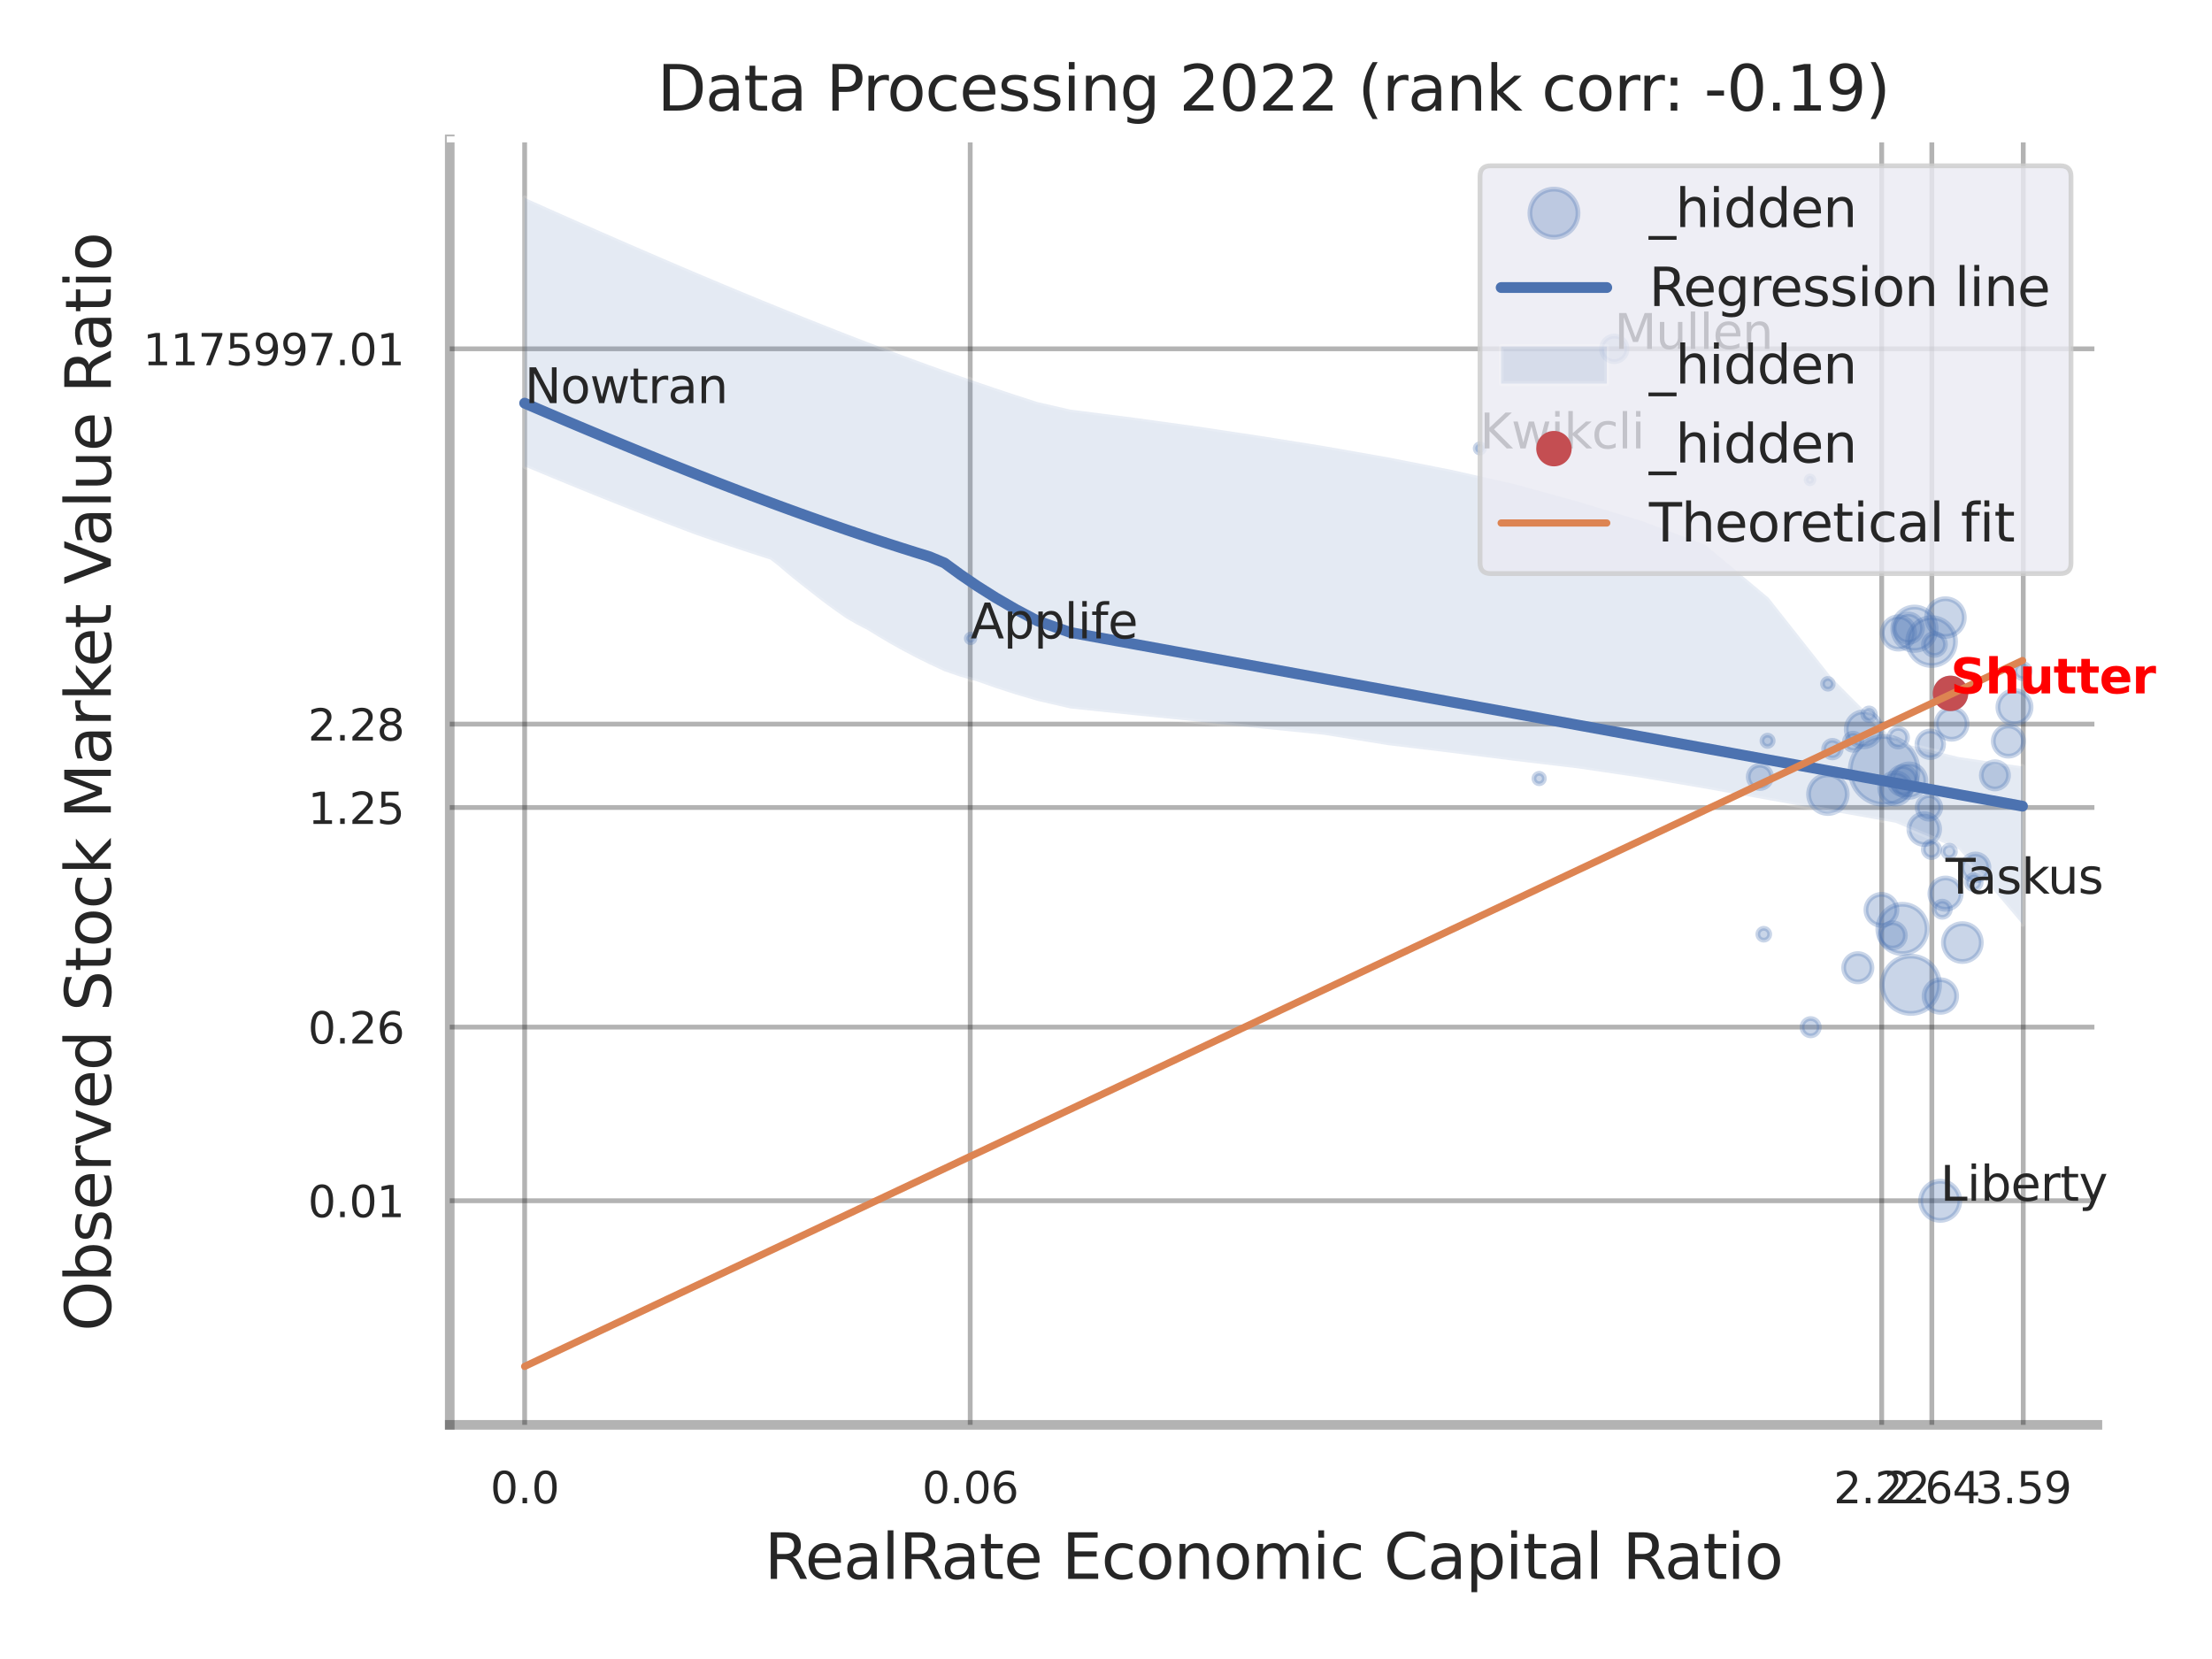 <?xml version="1.0" encoding="utf-8" standalone="no"?>
<!DOCTYPE svg PUBLIC "-//W3C//DTD SVG 1.1//EN"
  "http://www.w3.org/Graphics/SVG/1.1/DTD/svg11.dtd">
<svg xmlns:xlink="http://www.w3.org/1999/xlink" width="460.8pt" height="345.6pt" viewBox="0 0 460.8 345.6" xmlns="http://www.w3.org/2000/svg" version="1.1">
 <defs>
  <style type="text/css">*{stroke-linejoin: round; stroke-linecap: butt}</style>
 </defs>
 <g id="figure_1">
  <g id="patch_1">
   <path d="M 0 345.6 
L 460.8 345.6 
L 460.8 0 
L 0 0 
z
" style="fill: #ffffff"/>
  </g>
  <g id="axes_1">
   <g id="patch_2">
    <path d="M 93.69 296.82 
L 436.926 296.82 
L 436.926 29.04 
L 93.69 29.04 
z
" style="fill: #ffffff"/>
   </g>
   <g id="matplotlib.axis_1">
    <g id="xtick_1">
     <g id="line2d_1">
      <path d="M 109.294 296.82 
L 109.294 29.04 
" clip-path="url(#p5de22e39c1)" style="fill: none; stroke: #000000; stroke-opacity: 0.3; stroke-linecap: round"/>
     </g>
     <g id="text_1">
      <!-- 0.0 -->
      <g style="fill: #262626" transform="translate(102.137 313.159) scale(0.09 -0.09)">
       <defs>
        <path id="DejaVuSans-30" d="M 2034 4250 
Q 1547 4250 1301 3770 
Q 1056 3291 1056 2328 
Q 1056 1369 1301 889 
Q 1547 409 2034 409 
Q 2525 409 2770 889 
Q 3016 1369 3016 2328 
Q 3016 3291 2770 3770 
Q 2525 4250 2034 4250 
z
M 2034 4750 
Q 2819 4750 3233 4129 
Q 3647 3509 3647 2328 
Q 3647 1150 3233 529 
Q 2819 -91 2034 -91 
Q 1250 -91 836 529 
Q 422 1150 422 2328 
Q 422 3509 836 4129 
Q 1250 4750 2034 4750 
z
" transform="scale(0.016)"/>
        <path id="DejaVuSans-2e" d="M 684 794 
L 1344 794 
L 1344 0 
L 684 0 
L 684 794 
z
" transform="scale(0.016)"/>
       </defs>
       <use xlink:href="#DejaVuSans-30"/>
       <use xlink:href="#DejaVuSans-2e" transform="translate(63.623 0)"/>
       <use xlink:href="#DejaVuSans-30" transform="translate(95.41 0)"/>
      </g>
     </g>
    </g>
    <g id="xtick_2">
     <g id="line2d_2">
      <path d="M 202.112 296.82 
L 202.112 29.04 
" clip-path="url(#p5de22e39c1)" style="fill: none; stroke: #000000; stroke-opacity: 0.3; stroke-linecap: round"/>
     </g>
     <g id="text_2">
      <!-- 0.06 -->
      <g style="fill: #262626" transform="translate(192.092 313.159) scale(0.09 -0.09)">
       <defs>
        <path id="DejaVuSans-36" d="M 2113 2584 
Q 1688 2584 1439 2293 
Q 1191 2003 1191 1497 
Q 1191 994 1439 701 
Q 1688 409 2113 409 
Q 2538 409 2786 701 
Q 3034 994 3034 1497 
Q 3034 2003 2786 2293 
Q 2538 2584 2113 2584 
z
M 3366 4563 
L 3366 3988 
Q 3128 4100 2886 4159 
Q 2644 4219 2406 4219 
Q 1781 4219 1451 3797 
Q 1122 3375 1075 2522 
Q 1259 2794 1537 2939 
Q 1816 3084 2150 3084 
Q 2853 3084 3261 2657 
Q 3669 2231 3669 1497 
Q 3669 778 3244 343 
Q 2819 -91 2113 -91 
Q 1303 -91 875 529 
Q 447 1150 447 2328 
Q 447 3434 972 4092 
Q 1497 4750 2381 4750 
Q 2619 4750 2861 4703 
Q 3103 4656 3366 4563 
z
" transform="scale(0.016)"/>
       </defs>
       <use xlink:href="#DejaVuSans-30"/>
       <use xlink:href="#DejaVuSans-2e" transform="translate(63.623 0)"/>
       <use xlink:href="#DejaVuSans-30" transform="translate(95.41 0)"/>
       <use xlink:href="#DejaVuSans-36" transform="translate(159.033 0)"/>
      </g>
     </g>
    </g>
    <g id="xtick_3">
     <g id="line2d_3">
      <path d="M 391.99 296.82 
L 391.99 29.04 
" clip-path="url(#p5de22e39c1)" style="fill: none; stroke: #000000; stroke-opacity: 0.3; stroke-linecap: round"/>
     </g>
     <g id="text_3">
      <!-- 2.22 -->
      <g style="fill: #262626" transform="translate(381.971 313.159) scale(0.09 -0.09)">
       <defs>
        <path id="DejaVuSans-32" d="M 1228 531 
L 3431 531 
L 3431 0 
L 469 0 
L 469 531 
Q 828 903 1448 1529 
Q 2069 2156 2228 2338 
Q 2531 2678 2651 2914 
Q 2772 3150 2772 3378 
Q 2772 3750 2511 3984 
Q 2250 4219 1831 4219 
Q 1534 4219 1204 4116 
Q 875 4013 500 3803 
L 500 4441 
Q 881 4594 1212 4672 
Q 1544 4750 1819 4750 
Q 2544 4750 2975 4387 
Q 3406 4025 3406 3419 
Q 3406 3131 3298 2873 
Q 3191 2616 2906 2266 
Q 2828 2175 2409 1742 
Q 1991 1309 1228 531 
z
" transform="scale(0.016)"/>
       </defs>
       <use xlink:href="#DejaVuSans-32"/>
       <use xlink:href="#DejaVuSans-2e" transform="translate(63.623 0)"/>
       <use xlink:href="#DejaVuSans-32" transform="translate(95.41 0)"/>
       <use xlink:href="#DejaVuSans-32" transform="translate(159.033 0)"/>
      </g>
     </g>
    </g>
    <g id="xtick_4">
     <g id="line2d_4">
      <path d="M 402.435 296.82 
L 402.435 29.04 
" clip-path="url(#p5de22e39c1)" style="fill: none; stroke: #000000; stroke-opacity: 0.3; stroke-linecap: round"/>
     </g>
     <g id="text_4">
      <!-- 2.64 -->
      <g style="fill: #262626" transform="translate(392.415 313.159) scale(0.09 -0.09)">
       <defs>
        <path id="DejaVuSans-34" d="M 2419 4116 
L 825 1625 
L 2419 1625 
L 2419 4116 
z
M 2253 4666 
L 3047 4666 
L 3047 1625 
L 3713 1625 
L 3713 1100 
L 3047 1100 
L 3047 0 
L 2419 0 
L 2419 1100 
L 313 1100 
L 313 1709 
L 2253 4666 
z
" transform="scale(0.016)"/>
       </defs>
       <use xlink:href="#DejaVuSans-32"/>
       <use xlink:href="#DejaVuSans-2e" transform="translate(63.623 0)"/>
       <use xlink:href="#DejaVuSans-36" transform="translate(95.41 0)"/>
       <use xlink:href="#DejaVuSans-34" transform="translate(159.033 0)"/>
      </g>
     </g>
    </g>
    <g id="xtick_5">
     <g id="line2d_5">
      <path d="M 421.481 296.82 
L 421.481 29.04 
" clip-path="url(#p5de22e39c1)" style="fill: none; stroke: #000000; stroke-opacity: 0.3; stroke-linecap: round"/>
     </g>
     <g id="text_5">
      <!-- 3.59 -->
      <g style="fill: #262626" transform="translate(411.462 313.159) scale(0.09 -0.09)">
       <defs>
        <path id="DejaVuSans-33" d="M 2597 2516 
Q 3050 2419 3304 2112 
Q 3559 1806 3559 1356 
Q 3559 666 3084 287 
Q 2609 -91 1734 -91 
Q 1441 -91 1130 -33 
Q 819 25 488 141 
L 488 750 
Q 750 597 1062 519 
Q 1375 441 1716 441 
Q 2309 441 2620 675 
Q 2931 909 2931 1356 
Q 2931 1769 2642 2001 
Q 2353 2234 1838 2234 
L 1294 2234 
L 1294 2753 
L 1863 2753 
Q 2328 2753 2575 2939 
Q 2822 3125 2822 3475 
Q 2822 3834 2567 4026 
Q 2313 4219 1838 4219 
Q 1578 4219 1281 4162 
Q 984 4106 628 3988 
L 628 4550 
Q 988 4650 1302 4700 
Q 1616 4750 1894 4750 
Q 2613 4750 3031 4423 
Q 3450 4097 3450 3541 
Q 3450 3153 3228 2886 
Q 3006 2619 2597 2516 
z
" transform="scale(0.016)"/>
        <path id="DejaVuSans-35" d="M 691 4666 
L 3169 4666 
L 3169 4134 
L 1269 4134 
L 1269 2991 
Q 1406 3038 1543 3061 
Q 1681 3084 1819 3084 
Q 2600 3084 3056 2656 
Q 3513 2228 3513 1497 
Q 3513 744 3044 326 
Q 2575 -91 1722 -91 
Q 1428 -91 1123 -41 
Q 819 9 494 109 
L 494 744 
Q 775 591 1075 516 
Q 1375 441 1709 441 
Q 2250 441 2565 725 
Q 2881 1009 2881 1497 
Q 2881 1984 2565 2268 
Q 2250 2553 1709 2553 
Q 1456 2553 1204 2497 
Q 953 2441 691 2322 
L 691 4666 
z
" transform="scale(0.016)"/>
        <path id="DejaVuSans-39" d="M 703 97 
L 703 672 
Q 941 559 1184 500 
Q 1428 441 1663 441 
Q 2288 441 2617 861 
Q 2947 1281 2994 2138 
Q 2813 1869 2534 1725 
Q 2256 1581 1919 1581 
Q 1219 1581 811 2004 
Q 403 2428 403 3163 
Q 403 3881 828 4315 
Q 1253 4750 1959 4750 
Q 2769 4750 3195 4129 
Q 3622 3509 3622 2328 
Q 3622 1225 3098 567 
Q 2575 -91 1691 -91 
Q 1453 -91 1209 -44 
Q 966 3 703 97 
z
M 1959 2075 
Q 2384 2075 2632 2365 
Q 2881 2656 2881 3163 
Q 2881 3666 2632 3958 
Q 2384 4250 1959 4250 
Q 1534 4250 1286 3958 
Q 1038 3666 1038 3163 
Q 1038 2656 1286 2365 
Q 1534 2075 1959 2075 
z
" transform="scale(0.016)"/>
       </defs>
       <use xlink:href="#DejaVuSans-33"/>
       <use xlink:href="#DejaVuSans-2e" transform="translate(63.623 0)"/>
       <use xlink:href="#DejaVuSans-35" transform="translate(95.41 0)"/>
       <use xlink:href="#DejaVuSans-39" transform="translate(159.033 0)"/>
      </g>
     </g>
    </g>
    <g id="xtick_6"/>
    <g id="xtick_7"/>
    <g id="xtick_8"/>
    <g id="text_6">
     <!-- RealRate Economic Capital Ratio -->
     <g style="fill: #262626" transform="translate(159.254 328.908) scale(0.13 -0.13)">
      <defs>
       <path id="DejaVuSans-52" d="M 2841 2188 
Q 3044 2119 3236 1894 
Q 3428 1669 3622 1275 
L 4263 0 
L 3584 0 
L 2988 1197 
Q 2756 1666 2539 1819 
Q 2322 1972 1947 1972 
L 1259 1972 
L 1259 0 
L 628 0 
L 628 4666 
L 2053 4666 
Q 2853 4666 3247 4331 
Q 3641 3997 3641 3322 
Q 3641 2881 3436 2590 
Q 3231 2300 2841 2188 
z
M 1259 4147 
L 1259 2491 
L 2053 2491 
Q 2509 2491 2742 2702 
Q 2975 2913 2975 3322 
Q 2975 3731 2742 3939 
Q 2509 4147 2053 4147 
L 1259 4147 
z
" transform="scale(0.016)"/>
       <path id="DejaVuSans-65" d="M 3597 1894 
L 3597 1613 
L 953 1613 
Q 991 1019 1311 708 
Q 1631 397 2203 397 
Q 2534 397 2845 478 
Q 3156 559 3463 722 
L 3463 178 
Q 3153 47 2828 -22 
Q 2503 -91 2169 -91 
Q 1331 -91 842 396 
Q 353 884 353 1716 
Q 353 2575 817 3079 
Q 1281 3584 2069 3584 
Q 2775 3584 3186 3129 
Q 3597 2675 3597 1894 
z
M 3022 2063 
Q 3016 2534 2758 2815 
Q 2500 3097 2075 3097 
Q 1594 3097 1305 2825 
Q 1016 2553 972 2059 
L 3022 2063 
z
" transform="scale(0.016)"/>
       <path id="DejaVuSans-61" d="M 2194 1759 
Q 1497 1759 1228 1600 
Q 959 1441 959 1056 
Q 959 750 1161 570 
Q 1363 391 1709 391 
Q 2188 391 2477 730 
Q 2766 1069 2766 1631 
L 2766 1759 
L 2194 1759 
z
M 3341 1997 
L 3341 0 
L 2766 0 
L 2766 531 
Q 2569 213 2275 61 
Q 1981 -91 1556 -91 
Q 1019 -91 701 211 
Q 384 513 384 1019 
Q 384 1609 779 1909 
Q 1175 2209 1959 2209 
L 2766 2209 
L 2766 2266 
Q 2766 2663 2505 2880 
Q 2244 3097 1772 3097 
Q 1472 3097 1187 3025 
Q 903 2953 641 2809 
L 641 3341 
Q 956 3463 1253 3523 
Q 1550 3584 1831 3584 
Q 2591 3584 2966 3190 
Q 3341 2797 3341 1997 
z
" transform="scale(0.016)"/>
       <path id="DejaVuSans-6c" d="M 603 4863 
L 1178 4863 
L 1178 0 
L 603 0 
L 603 4863 
z
" transform="scale(0.016)"/>
       <path id="DejaVuSans-74" d="M 1172 4494 
L 1172 3500 
L 2356 3500 
L 2356 3053 
L 1172 3053 
L 1172 1153 
Q 1172 725 1289 603 
Q 1406 481 1766 481 
L 2356 481 
L 2356 0 
L 1766 0 
Q 1100 0 847 248 
Q 594 497 594 1153 
L 594 3053 
L 172 3053 
L 172 3500 
L 594 3500 
L 594 4494 
L 1172 4494 
z
" transform="scale(0.016)"/>
       <path id="DejaVuSans-20" transform="scale(0.016)"/>
       <path id="DejaVuSans-45" d="M 628 4666 
L 3578 4666 
L 3578 4134 
L 1259 4134 
L 1259 2753 
L 3481 2753 
L 3481 2222 
L 1259 2222 
L 1259 531 
L 3634 531 
L 3634 0 
L 628 0 
L 628 4666 
z
" transform="scale(0.016)"/>
       <path id="DejaVuSans-63" d="M 3122 3366 
L 3122 2828 
Q 2878 2963 2633 3030 
Q 2388 3097 2138 3097 
Q 1578 3097 1268 2742 
Q 959 2388 959 1747 
Q 959 1106 1268 751 
Q 1578 397 2138 397 
Q 2388 397 2633 464 
Q 2878 531 3122 666 
L 3122 134 
Q 2881 22 2623 -34 
Q 2366 -91 2075 -91 
Q 1284 -91 818 406 
Q 353 903 353 1747 
Q 353 2603 823 3093 
Q 1294 3584 2113 3584 
Q 2378 3584 2631 3529 
Q 2884 3475 3122 3366 
z
" transform="scale(0.016)"/>
       <path id="DejaVuSans-6f" d="M 1959 3097 
Q 1497 3097 1228 2736 
Q 959 2375 959 1747 
Q 959 1119 1226 758 
Q 1494 397 1959 397 
Q 2419 397 2687 759 
Q 2956 1122 2956 1747 
Q 2956 2369 2687 2733 
Q 2419 3097 1959 3097 
z
M 1959 3584 
Q 2709 3584 3137 3096 
Q 3566 2609 3566 1747 
Q 3566 888 3137 398 
Q 2709 -91 1959 -91 
Q 1206 -91 779 398 
Q 353 888 353 1747 
Q 353 2609 779 3096 
Q 1206 3584 1959 3584 
z
" transform="scale(0.016)"/>
       <path id="DejaVuSans-6e" d="M 3513 2113 
L 3513 0 
L 2938 0 
L 2938 2094 
Q 2938 2591 2744 2837 
Q 2550 3084 2163 3084 
Q 1697 3084 1428 2787 
Q 1159 2491 1159 1978 
L 1159 0 
L 581 0 
L 581 3500 
L 1159 3500 
L 1159 2956 
Q 1366 3272 1645 3428 
Q 1925 3584 2291 3584 
Q 2894 3584 3203 3211 
Q 3513 2838 3513 2113 
z
" transform="scale(0.016)"/>
       <path id="DejaVuSans-6d" d="M 3328 2828 
Q 3544 3216 3844 3400 
Q 4144 3584 4550 3584 
Q 5097 3584 5394 3201 
Q 5691 2819 5691 2113 
L 5691 0 
L 5113 0 
L 5113 2094 
Q 5113 2597 4934 2840 
Q 4756 3084 4391 3084 
Q 3944 3084 3684 2787 
Q 3425 2491 3425 1978 
L 3425 0 
L 2847 0 
L 2847 2094 
Q 2847 2600 2669 2842 
Q 2491 3084 2119 3084 
Q 1678 3084 1418 2786 
Q 1159 2488 1159 1978 
L 1159 0 
L 581 0 
L 581 3500 
L 1159 3500 
L 1159 2956 
Q 1356 3278 1631 3431 
Q 1906 3584 2284 3584 
Q 2666 3584 2933 3390 
Q 3200 3197 3328 2828 
z
" transform="scale(0.016)"/>
       <path id="DejaVuSans-69" d="M 603 3500 
L 1178 3500 
L 1178 0 
L 603 0 
L 603 3500 
z
M 603 4863 
L 1178 4863 
L 1178 4134 
L 603 4134 
L 603 4863 
z
" transform="scale(0.016)"/>
       <path id="DejaVuSans-43" d="M 4122 4306 
L 4122 3641 
Q 3803 3938 3442 4084 
Q 3081 4231 2675 4231 
Q 1875 4231 1450 3742 
Q 1025 3253 1025 2328 
Q 1025 1406 1450 917 
Q 1875 428 2675 428 
Q 3081 428 3442 575 
Q 3803 722 4122 1019 
L 4122 359 
Q 3791 134 3420 21 
Q 3050 -91 2638 -91 
Q 1578 -91 968 557 
Q 359 1206 359 2328 
Q 359 3453 968 4101 
Q 1578 4750 2638 4750 
Q 3056 4750 3426 4639 
Q 3797 4528 4122 4306 
z
" transform="scale(0.016)"/>
       <path id="DejaVuSans-70" d="M 1159 525 
L 1159 -1331 
L 581 -1331 
L 581 3500 
L 1159 3500 
L 1159 2969 
Q 1341 3281 1617 3432 
Q 1894 3584 2278 3584 
Q 2916 3584 3314 3078 
Q 3713 2572 3713 1747 
Q 3713 922 3314 415 
Q 2916 -91 2278 -91 
Q 1894 -91 1617 61 
Q 1341 213 1159 525 
z
M 3116 1747 
Q 3116 2381 2855 2742 
Q 2594 3103 2138 3103 
Q 1681 3103 1420 2742 
Q 1159 2381 1159 1747 
Q 1159 1113 1420 752 
Q 1681 391 2138 391 
Q 2594 391 2855 752 
Q 3116 1113 3116 1747 
z
" transform="scale(0.016)"/>
      </defs>
      <use xlink:href="#DejaVuSans-52"/>
      <use xlink:href="#DejaVuSans-65" transform="translate(64.982 0)"/>
      <use xlink:href="#DejaVuSans-61" transform="translate(126.506 0)"/>
      <use xlink:href="#DejaVuSans-6c" transform="translate(187.785 0)"/>
      <use xlink:href="#DejaVuSans-52" transform="translate(215.568 0)"/>
      <use xlink:href="#DejaVuSans-61" transform="translate(282.801 0)"/>
      <use xlink:href="#DejaVuSans-74" transform="translate(344.08 0)"/>
      <use xlink:href="#DejaVuSans-65" transform="translate(383.289 0)"/>
      <use xlink:href="#DejaVuSans-20" transform="translate(444.812 0)"/>
      <use xlink:href="#DejaVuSans-45" transform="translate(476.6 0)"/>
      <use xlink:href="#DejaVuSans-63" transform="translate(539.783 0)"/>
      <use xlink:href="#DejaVuSans-6f" transform="translate(594.764 0)"/>
      <use xlink:href="#DejaVuSans-6e" transform="translate(655.945 0)"/>
      <use xlink:href="#DejaVuSans-6f" transform="translate(719.324 0)"/>
      <use xlink:href="#DejaVuSans-6d" transform="translate(780.506 0)"/>
      <use xlink:href="#DejaVuSans-69" transform="translate(877.918 0)"/>
      <use xlink:href="#DejaVuSans-63" transform="translate(905.701 0)"/>
      <use xlink:href="#DejaVuSans-20" transform="translate(960.682 0)"/>
      <use xlink:href="#DejaVuSans-43" transform="translate(992.469 0)"/>
      <use xlink:href="#DejaVuSans-61" transform="translate(1062.293 0)"/>
      <use xlink:href="#DejaVuSans-70" transform="translate(1123.572 0)"/>
      <use xlink:href="#DejaVuSans-69" transform="translate(1187.049 0)"/>
      <use xlink:href="#DejaVuSans-74" transform="translate(1214.832 0)"/>
      <use xlink:href="#DejaVuSans-61" transform="translate(1254.041 0)"/>
      <use xlink:href="#DejaVuSans-6c" transform="translate(1315.32 0)"/>
      <use xlink:href="#DejaVuSans-20" transform="translate(1343.104 0)"/>
      <use xlink:href="#DejaVuSans-52" transform="translate(1374.891 0)"/>
      <use xlink:href="#DejaVuSans-61" transform="translate(1442.123 0)"/>
      <use xlink:href="#DejaVuSans-74" transform="translate(1503.402 0)"/>
      <use xlink:href="#DejaVuSans-69" transform="translate(1542.611 0)"/>
      <use xlink:href="#DejaVuSans-6f" transform="translate(1570.395 0)"/>
     </g>
    </g>
   </g>
   <g id="matplotlib.axis_2">
    <g id="ytick_1">
     <g id="line2d_6">
      <path d="M 93.69 250.136 
L 436.926 250.136 
" clip-path="url(#p5de22e39c1)" style="fill: none; stroke: #000000; stroke-opacity: 0.3; stroke-linecap: round"/>
     </g>
     <g id="text_7">
      <!-- 0.01 -->
      <g style="fill: #262626" transform="translate(64.151 253.555) scale(0.09 -0.09)">
       <defs>
        <path id="DejaVuSans-31" d="M 794 531 
L 1825 531 
L 1825 4091 
L 703 3866 
L 703 4441 
L 1819 4666 
L 2450 4666 
L 2450 531 
L 3481 531 
L 3481 0 
L 794 0 
L 794 531 
z
" transform="scale(0.016)"/>
       </defs>
       <use xlink:href="#DejaVuSans-30"/>
       <use xlink:href="#DejaVuSans-2e" transform="translate(63.623 0)"/>
       <use xlink:href="#DejaVuSans-30" transform="translate(95.41 0)"/>
       <use xlink:href="#DejaVuSans-31" transform="translate(159.033 0)"/>
      </g>
     </g>
    </g>
    <g id="ytick_2">
     <g id="line2d_7">
      <path d="M 93.69 213.966 
L 436.926 213.966 
" clip-path="url(#p5de22e39c1)" style="fill: none; stroke: #000000; stroke-opacity: 0.3; stroke-linecap: round"/>
     </g>
     <g id="text_8">
      <!-- 0.26 -->
      <g style="fill: #262626" transform="translate(64.151 217.385) scale(0.09 -0.09)">
       <use xlink:href="#DejaVuSans-30"/>
       <use xlink:href="#DejaVuSans-2e" transform="translate(63.623 0)"/>
       <use xlink:href="#DejaVuSans-32" transform="translate(95.41 0)"/>
       <use xlink:href="#DejaVuSans-36" transform="translate(159.033 0)"/>
      </g>
     </g>
    </g>
    <g id="ytick_3">
     <g id="line2d_8">
      <path d="M 93.69 168.219 
L 436.926 168.219 
" clip-path="url(#p5de22e39c1)" style="fill: none; stroke: #000000; stroke-opacity: 0.3; stroke-linecap: round"/>
     </g>
     <g id="text_9">
      <!-- 1.25 -->
      <g style="fill: #262626" transform="translate(64.151 171.638) scale(0.09 -0.09)">
       <use xlink:href="#DejaVuSans-31"/>
       <use xlink:href="#DejaVuSans-2e" transform="translate(63.623 0)"/>
       <use xlink:href="#DejaVuSans-32" transform="translate(95.41 0)"/>
       <use xlink:href="#DejaVuSans-35" transform="translate(159.033 0)"/>
      </g>
     </g>
    </g>
    <g id="ytick_4">
     <g id="line2d_9">
      <path d="M 93.69 150.847 
L 436.926 150.847 
" clip-path="url(#p5de22e39c1)" style="fill: none; stroke: #000000; stroke-opacity: 0.3; stroke-linecap: round"/>
     </g>
     <g id="text_10">
      <!-- 2.28 -->
      <g style="fill: #262626" transform="translate(64.151 154.266) scale(0.09 -0.09)">
       <defs>
        <path id="DejaVuSans-38" d="M 2034 2216 
Q 1584 2216 1326 1975 
Q 1069 1734 1069 1313 
Q 1069 891 1326 650 
Q 1584 409 2034 409 
Q 2484 409 2743 651 
Q 3003 894 3003 1313 
Q 3003 1734 2745 1975 
Q 2488 2216 2034 2216 
z
M 1403 2484 
Q 997 2584 770 2862 
Q 544 3141 544 3541 
Q 544 4100 942 4425 
Q 1341 4750 2034 4750 
Q 2731 4750 3128 4425 
Q 3525 4100 3525 3541 
Q 3525 3141 3298 2862 
Q 3072 2584 2669 2484 
Q 3125 2378 3379 2068 
Q 3634 1759 3634 1313 
Q 3634 634 3220 271 
Q 2806 -91 2034 -91 
Q 1263 -91 848 271 
Q 434 634 434 1313 
Q 434 1759 690 2068 
Q 947 2378 1403 2484 
z
M 1172 3481 
Q 1172 3119 1398 2916 
Q 1625 2713 2034 2713 
Q 2441 2713 2670 2916 
Q 2900 3119 2900 3481 
Q 2900 3844 2670 4047 
Q 2441 4250 2034 4250 
Q 1625 4250 1398 4047 
Q 1172 3844 1172 3481 
z
" transform="scale(0.016)"/>
       </defs>
       <use xlink:href="#DejaVuSans-32"/>
       <use xlink:href="#DejaVuSans-2e" transform="translate(63.623 0)"/>
       <use xlink:href="#DejaVuSans-32" transform="translate(95.41 0)"/>
       <use xlink:href="#DejaVuSans-38" transform="translate(159.033 0)"/>
      </g>
     </g>
    </g>
    <g id="ytick_5">
     <g id="line2d_10">
      <path d="M 93.69 72.669 
L 436.926 72.669 
" clip-path="url(#p5de22e39c1)" style="fill: none; stroke: #000000; stroke-opacity: 0.3; stroke-linecap: round"/>
     </g>
     <g id="text_11">
      <!-- 1175997.01 -->
      <g style="fill: #262626" transform="translate(29.793 76.089) scale(0.09 -0.09)">
       <defs>
        <path id="DejaVuSans-37" d="M 525 4666 
L 3525 4666 
L 3525 4397 
L 1831 0 
L 1172 0 
L 2766 4134 
L 525 4134 
L 525 4666 
z
" transform="scale(0.016)"/>
       </defs>
       <use xlink:href="#DejaVuSans-31"/>
       <use xlink:href="#DejaVuSans-31" transform="translate(63.623 0)"/>
       <use xlink:href="#DejaVuSans-37" transform="translate(127.246 0)"/>
       <use xlink:href="#DejaVuSans-35" transform="translate(190.869 0)"/>
       <use xlink:href="#DejaVuSans-39" transform="translate(254.492 0)"/>
       <use xlink:href="#DejaVuSans-39" transform="translate(318.115 0)"/>
       <use xlink:href="#DejaVuSans-37" transform="translate(381.738 0)"/>
       <use xlink:href="#DejaVuSans-2e" transform="translate(445.361 0)"/>
       <use xlink:href="#DejaVuSans-30" transform="translate(477.148 0)"/>
       <use xlink:href="#DejaVuSans-31" transform="translate(540.771 0)"/>
      </g>
     </g>
    </g>
    <g id="ytick_6"/>
    <g id="ytick_7"/>
    <g id="ytick_8"/>
    <g id="ytick_9"/>
    <g id="ytick_10"/>
    <g id="text_12">
     <!-- Observed Stock Market Value Ratio -->
     <g style="fill: #262626" transform="translate(23.09 277.332) rotate(-90) scale(0.13 -0.13)">
      <defs>
       <path id="DejaVuSans-4f" d="M 2522 4238 
Q 1834 4238 1429 3725 
Q 1025 3213 1025 2328 
Q 1025 1447 1429 934 
Q 1834 422 2522 422 
Q 3209 422 3611 934 
Q 4013 1447 4013 2328 
Q 4013 3213 3611 3725 
Q 3209 4238 2522 4238 
z
M 2522 4750 
Q 3503 4750 4090 4092 
Q 4678 3434 4678 2328 
Q 4678 1225 4090 567 
Q 3503 -91 2522 -91 
Q 1538 -91 948 565 
Q 359 1222 359 2328 
Q 359 3434 948 4092 
Q 1538 4750 2522 4750 
z
" transform="scale(0.016)"/>
       <path id="DejaVuSans-62" d="M 3116 1747 
Q 3116 2381 2855 2742 
Q 2594 3103 2138 3103 
Q 1681 3103 1420 2742 
Q 1159 2381 1159 1747 
Q 1159 1113 1420 752 
Q 1681 391 2138 391 
Q 2594 391 2855 752 
Q 3116 1113 3116 1747 
z
M 1159 2969 
Q 1341 3281 1617 3432 
Q 1894 3584 2278 3584 
Q 2916 3584 3314 3078 
Q 3713 2572 3713 1747 
Q 3713 922 3314 415 
Q 2916 -91 2278 -91 
Q 1894 -91 1617 61 
Q 1341 213 1159 525 
L 1159 0 
L 581 0 
L 581 4863 
L 1159 4863 
L 1159 2969 
z
" transform="scale(0.016)"/>
       <path id="DejaVuSans-73" d="M 2834 3397 
L 2834 2853 
Q 2591 2978 2328 3040 
Q 2066 3103 1784 3103 
Q 1356 3103 1142 2972 
Q 928 2841 928 2578 
Q 928 2378 1081 2264 
Q 1234 2150 1697 2047 
L 1894 2003 
Q 2506 1872 2764 1633 
Q 3022 1394 3022 966 
Q 3022 478 2636 193 
Q 2250 -91 1575 -91 
Q 1294 -91 989 -36 
Q 684 19 347 128 
L 347 722 
Q 666 556 975 473 
Q 1284 391 1588 391 
Q 1994 391 2212 530 
Q 2431 669 2431 922 
Q 2431 1156 2273 1281 
Q 2116 1406 1581 1522 
L 1381 1569 
Q 847 1681 609 1914 
Q 372 2147 372 2553 
Q 372 3047 722 3315 
Q 1072 3584 1716 3584 
Q 2034 3584 2315 3537 
Q 2597 3491 2834 3397 
z
" transform="scale(0.016)"/>
       <path id="DejaVuSans-72" d="M 2631 2963 
Q 2534 3019 2420 3045 
Q 2306 3072 2169 3072 
Q 1681 3072 1420 2755 
Q 1159 2438 1159 1844 
L 1159 0 
L 581 0 
L 581 3500 
L 1159 3500 
L 1159 2956 
Q 1341 3275 1631 3429 
Q 1922 3584 2338 3584 
Q 2397 3584 2469 3576 
Q 2541 3569 2628 3553 
L 2631 2963 
z
" transform="scale(0.016)"/>
       <path id="DejaVuSans-76" d="M 191 3500 
L 800 3500 
L 1894 563 
L 2988 3500 
L 3597 3500 
L 2284 0 
L 1503 0 
L 191 3500 
z
" transform="scale(0.016)"/>
       <path id="DejaVuSans-64" d="M 2906 2969 
L 2906 4863 
L 3481 4863 
L 3481 0 
L 2906 0 
L 2906 525 
Q 2725 213 2448 61 
Q 2172 -91 1784 -91 
Q 1150 -91 751 415 
Q 353 922 353 1747 
Q 353 2572 751 3078 
Q 1150 3584 1784 3584 
Q 2172 3584 2448 3432 
Q 2725 3281 2906 2969 
z
M 947 1747 
Q 947 1113 1208 752 
Q 1469 391 1925 391 
Q 2381 391 2643 752 
Q 2906 1113 2906 1747 
Q 2906 2381 2643 2742 
Q 2381 3103 1925 3103 
Q 1469 3103 1208 2742 
Q 947 2381 947 1747 
z
" transform="scale(0.016)"/>
       <path id="DejaVuSans-53" d="M 3425 4513 
L 3425 3897 
Q 3066 4069 2747 4153 
Q 2428 4238 2131 4238 
Q 1616 4238 1336 4038 
Q 1056 3838 1056 3469 
Q 1056 3159 1242 3001 
Q 1428 2844 1947 2747 
L 2328 2669 
Q 3034 2534 3370 2195 
Q 3706 1856 3706 1288 
Q 3706 609 3251 259 
Q 2797 -91 1919 -91 
Q 1588 -91 1214 -16 
Q 841 59 441 206 
L 441 856 
Q 825 641 1194 531 
Q 1563 422 1919 422 
Q 2459 422 2753 634 
Q 3047 847 3047 1241 
Q 3047 1584 2836 1778 
Q 2625 1972 2144 2069 
L 1759 2144 
Q 1053 2284 737 2584 
Q 422 2884 422 3419 
Q 422 4038 858 4394 
Q 1294 4750 2059 4750 
Q 2388 4750 2728 4690 
Q 3069 4631 3425 4513 
z
" transform="scale(0.016)"/>
       <path id="DejaVuSans-6b" d="M 581 4863 
L 1159 4863 
L 1159 1991 
L 2875 3500 
L 3609 3500 
L 1753 1863 
L 3688 0 
L 2938 0 
L 1159 1709 
L 1159 0 
L 581 0 
L 581 4863 
z
" transform="scale(0.016)"/>
       <path id="DejaVuSans-4d" d="M 628 4666 
L 1569 4666 
L 2759 1491 
L 3956 4666 
L 4897 4666 
L 4897 0 
L 4281 0 
L 4281 4097 
L 3078 897 
L 2444 897 
L 1241 4097 
L 1241 0 
L 628 0 
L 628 4666 
z
" transform="scale(0.016)"/>
       <path id="DejaVuSans-56" d="M 1831 0 
L 50 4666 
L 709 4666 
L 2188 738 
L 3669 4666 
L 4325 4666 
L 2547 0 
L 1831 0 
z
" transform="scale(0.016)"/>
       <path id="DejaVuSans-75" d="M 544 1381 
L 544 3500 
L 1119 3500 
L 1119 1403 
Q 1119 906 1312 657 
Q 1506 409 1894 409 
Q 2359 409 2629 706 
Q 2900 1003 2900 1516 
L 2900 3500 
L 3475 3500 
L 3475 0 
L 2900 0 
L 2900 538 
Q 2691 219 2414 64 
Q 2138 -91 1772 -91 
Q 1169 -91 856 284 
Q 544 659 544 1381 
z
M 1991 3584 
L 1991 3584 
z
" transform="scale(0.016)"/>
      </defs>
      <use xlink:href="#DejaVuSans-4f"/>
      <use xlink:href="#DejaVuSans-62" transform="translate(78.711 0)"/>
      <use xlink:href="#DejaVuSans-73" transform="translate(142.188 0)"/>
      <use xlink:href="#DejaVuSans-65" transform="translate(194.287 0)"/>
      <use xlink:href="#DejaVuSans-72" transform="translate(255.811 0)"/>
      <use xlink:href="#DejaVuSans-76" transform="translate(296.924 0)"/>
      <use xlink:href="#DejaVuSans-65" transform="translate(356.104 0)"/>
      <use xlink:href="#DejaVuSans-64" transform="translate(417.627 0)"/>
      <use xlink:href="#DejaVuSans-20" transform="translate(481.104 0)"/>
      <use xlink:href="#DejaVuSans-53" transform="translate(512.891 0)"/>
      <use xlink:href="#DejaVuSans-74" transform="translate(576.367 0)"/>
      <use xlink:href="#DejaVuSans-6f" transform="translate(615.576 0)"/>
      <use xlink:href="#DejaVuSans-63" transform="translate(676.758 0)"/>
      <use xlink:href="#DejaVuSans-6b" transform="translate(731.738 0)"/>
      <use xlink:href="#DejaVuSans-20" transform="translate(789.648 0)"/>
      <use xlink:href="#DejaVuSans-4d" transform="translate(821.436 0)"/>
      <use xlink:href="#DejaVuSans-61" transform="translate(907.715 0)"/>
      <use xlink:href="#DejaVuSans-72" transform="translate(968.994 0)"/>
      <use xlink:href="#DejaVuSans-6b" transform="translate(1010.107 0)"/>
      <use xlink:href="#DejaVuSans-65" transform="translate(1064.393 0)"/>
      <use xlink:href="#DejaVuSans-74" transform="translate(1125.916 0)"/>
      <use xlink:href="#DejaVuSans-20" transform="translate(1165.125 0)"/>
      <use xlink:href="#DejaVuSans-56" transform="translate(1196.912 0)"/>
      <use xlink:href="#DejaVuSans-61" transform="translate(1257.57 0)"/>
      <use xlink:href="#DejaVuSans-6c" transform="translate(1318.85 0)"/>
      <use xlink:href="#DejaVuSans-75" transform="translate(1346.633 0)"/>
      <use xlink:href="#DejaVuSans-65" transform="translate(1410.012 0)"/>
      <use xlink:href="#DejaVuSans-20" transform="translate(1471.535 0)"/>
      <use xlink:href="#DejaVuSans-52" transform="translate(1503.322 0)"/>
      <use xlink:href="#DejaVuSans-61" transform="translate(1570.555 0)"/>
      <use xlink:href="#DejaVuSans-74" transform="translate(1631.834 0)"/>
      <use xlink:href="#DejaVuSans-69" transform="translate(1671.043 0)"/>
      <use xlink:href="#DejaVuSans-6f" transform="translate(1698.826 0)"/>
     </g>
    </g>
   </g>
   <g id="PathCollection_1">
    <path d="M 392.496 167.573 
C 394.372 167.573 396.17 166.828 397.496 165.502 
C 398.822 164.176 399.567 162.377 399.567 160.502 
C 399.567 158.626 398.822 156.828 397.496 155.502 
C 396.17 154.176 394.372 153.431 392.496 153.431 
C 390.621 153.431 388.822 154.176 387.496 155.502 
C 386.17 156.828 385.425 158.626 385.425 160.502 
C 385.425 162.377 386.17 164.176 387.496 165.502 
C 388.822 166.828 390.621 167.573 392.496 167.573 
z
" clip-path="url(#p5de22e39c1)" style="fill: #4c72b0; fill-opacity: 0.3; stroke: #4c72b0; stroke-opacity: 0.3"/>
    <path d="M 421.324 141.365 
C 421.744 141.365 422.148 141.198 422.445 140.9 
C 422.742 140.603 422.909 140.2 422.909 139.779 
C 422.909 139.359 422.742 138.956 422.445 138.659 
C 422.148 138.361 421.744 138.194 421.324 138.194 
C 420.904 138.194 420.5 138.361 420.203 138.659 
C 419.906 138.956 419.739 139.359 419.739 139.779 
C 419.739 140.2 419.906 140.603 420.203 140.9 
C 420.5 141.198 420.904 141.365 421.324 141.365 
z
" clip-path="url(#p5de22e39c1)" style="fill: #4c72b0; fill-opacity: 0.3; stroke: #4c72b0; stroke-opacity: 0.3"/>
    <path d="M 418.381 157.525 
C 419.213 157.525 420.012 157.194 420.6 156.605 
C 421.189 156.017 421.52 155.218 421.52 154.386 
C 421.52 153.554 421.189 152.755 420.6 152.167 
C 420.012 151.578 419.213 151.248 418.381 151.248 
C 417.549 151.248 416.75 151.578 416.162 152.167 
C 415.573 152.755 415.243 153.554 415.243 154.386 
C 415.243 155.218 415.573 156.017 416.162 156.605 
C 416.75 157.194 417.549 157.525 418.381 157.525 
z
" clip-path="url(#p5de22e39c1)" style="fill: #4c72b0; fill-opacity: 0.3; stroke: #4c72b0; stroke-opacity: 0.3"/>
    <path d="M 395.426 155.623 
C 395.944 155.623 396.44 155.418 396.806 155.052 
C 397.172 154.686 397.378 154.19 397.378 153.672 
C 397.378 153.155 397.172 152.658 396.806 152.292 
C 396.44 151.926 395.944 151.721 395.426 151.721 
C 394.909 151.721 394.413 151.926 394.047 152.292 
C 393.681 152.658 393.475 153.155 393.475 153.672 
C 393.475 154.19 393.681 154.686 394.047 155.052 
C 394.413 155.418 394.909 155.623 395.426 155.623 
z
" clip-path="url(#p5de22e39c1)" style="fill: #4c72b0; fill-opacity: 0.3; stroke: #4c72b0; stroke-opacity: 0.3"/>
    <path d="M 411.527 183.506 
C 412.272 183.506 412.986 183.21 413.513 182.684 
C 414.039 182.157 414.335 181.443 414.335 180.698 
C 414.335 179.954 414.039 179.24 413.513 178.713 
C 412.986 178.187 412.272 177.891 411.527 177.891 
C 410.783 177.891 410.069 178.187 409.542 178.713 
C 409.016 179.24 408.72 179.954 408.72 180.698 
C 408.72 181.443 409.016 182.157 409.542 182.684 
C 410.069 183.21 410.783 183.506 411.527 183.506 
z
" clip-path="url(#p5de22e39c1)" style="fill: #4c72b0; fill-opacity: 0.3; stroke: #4c72b0; stroke-opacity: 0.3"/>
    <path d="M 397.705 166.099 
C 398.628 166.099 399.514 165.732 400.167 165.078 
C 400.821 164.425 401.188 163.539 401.188 162.616 
C 401.188 161.692 400.821 160.806 400.167 160.153 
C 399.514 159.5 398.628 159.133 397.705 159.133 
C 396.781 159.133 395.895 159.5 395.242 160.153 
C 394.589 160.806 394.222 161.692 394.222 162.616 
C 394.222 163.539 394.589 164.425 395.242 165.078 
C 395.895 165.732 396.781 166.099 397.705 166.099 
z
" clip-path="url(#p5de22e39c1)" style="fill: #4c72b0; fill-opacity: 0.3; stroke: #4c72b0; stroke-opacity: 0.3"/>
    <path d="M 388.239 155.556 
C 389.204 155.556 390.129 155.172 390.811 154.49 
C 391.493 153.808 391.876 152.883 391.876 151.919 
C 391.876 150.955 391.493 150.029 390.811 149.347 
C 390.129 148.665 389.204 148.282 388.239 148.282 
C 387.275 148.282 386.35 148.665 385.668 149.347 
C 384.986 150.029 384.603 150.955 384.603 151.919 
C 384.603 152.883 384.986 153.808 385.668 154.49 
C 386.35 155.172 387.275 155.556 388.239 155.556 
z
" clip-path="url(#p5de22e39c1)" style="fill: #4c72b0; fill-opacity: 0.3; stroke: #4c72b0; stroke-opacity: 0.3"/>
    <path d="M 377.193 215.788 
C 377.671 215.788 378.129 215.598 378.467 215.26 
C 378.805 214.922 378.995 214.463 378.995 213.985 
C 378.995 213.507 378.805 213.049 378.467 212.711 
C 378.129 212.373 377.671 212.183 377.193 212.183 
C 376.715 212.183 376.256 212.373 375.918 212.711 
C 375.581 213.049 375.391 213.507 375.391 213.985 
C 375.391 214.463 375.581 214.922 375.918 215.26 
C 376.256 215.598 376.715 215.788 377.193 215.788 
z
" clip-path="url(#p5de22e39c1)" style="fill: #4c72b0; fill-opacity: 0.3; stroke: #4c72b0; stroke-opacity: 0.3"/>
    <path d="M 389.357 150.094 
C 389.704 150.094 390.037 149.956 390.282 149.711 
C 390.527 149.466 390.665 149.133 390.665 148.787 
C 390.665 148.44 390.527 148.107 390.282 147.862 
C 390.037 147.617 389.704 147.479 389.357 147.479 
C 389.011 147.479 388.678 147.617 388.433 147.862 
C 388.188 148.107 388.05 148.44 388.05 148.787 
C 388.05 149.133 388.188 149.466 388.433 149.711 
C 388.678 149.956 389.011 150.094 389.357 150.094 
z
" clip-path="url(#p5de22e39c1)" style="fill: #4c72b0; fill-opacity: 0.3; stroke: #4c72b0; stroke-opacity: 0.3"/>
    <path d="M 391.94 192.777 
C 392.797 192.777 393.619 192.437 394.226 191.831 
C 394.832 191.224 395.172 190.402 395.172 189.545 
C 395.172 188.688 394.832 187.866 394.226 187.26 
C 393.619 186.654 392.797 186.314 391.94 186.314 
C 391.083 186.314 390.261 186.654 389.655 187.26 
C 389.049 187.866 388.709 188.688 388.709 189.545 
C 388.709 190.402 389.049 191.224 389.655 191.831 
C 390.261 192.437 391.083 192.777 391.94 192.777 
z
" clip-path="url(#p5de22e39c1)" style="fill: #4c72b0; fill-opacity: 0.3; stroke: #4c72b0; stroke-opacity: 0.3"/>
    <path d="M 402.356 178.647 
C 402.806 178.647 403.237 178.468 403.556 178.15 
C 403.874 177.831 404.053 177.4 404.053 176.95 
C 404.053 176.499 403.874 176.068 403.556 175.749 
C 403.237 175.431 402.806 175.252 402.356 175.252 
C 401.906 175.252 401.474 175.431 401.156 175.749 
C 400.837 176.068 400.658 176.499 400.658 176.95 
C 400.658 177.4 400.837 177.831 401.156 178.15 
C 401.474 178.468 401.906 178.647 402.356 178.647 
z
" clip-path="url(#p5de22e39c1)" style="fill: #4c72b0; fill-opacity: 0.3; stroke: #4c72b0; stroke-opacity: 0.3"/>
    <path d="M 397.534 133.811 
C 398.316 133.811 399.067 133.5 399.62 132.947 
C 400.173 132.394 400.484 131.643 400.484 130.861 
C 400.484 130.079 400.173 129.328 399.62 128.775 
C 399.067 128.222 398.316 127.911 397.534 127.911 
C 396.751 127.911 396.001 128.222 395.448 128.775 
C 394.895 129.328 394.584 130.079 394.584 130.861 
C 394.584 131.643 394.895 132.394 395.448 132.947 
C 396.001 133.5 396.751 133.811 397.534 133.811 
z
" clip-path="url(#p5de22e39c1)" style="fill: #4c72b0; fill-opacity: 0.3; stroke: #4c72b0; stroke-opacity: 0.3"/>
    <path d="M 395.475 135.223 
C 396.37 135.223 397.228 134.867 397.86 134.235 
C 398.493 133.602 398.848 132.744 398.848 131.849 
C 398.848 130.955 398.493 130.097 397.86 129.464 
C 397.228 128.831 396.37 128.476 395.475 128.476 
C 394.58 128.476 393.722 128.831 393.09 129.464 
C 392.457 130.097 392.102 130.955 392.102 131.849 
C 392.102 132.744 392.457 133.602 393.09 134.235 
C 393.722 134.867 394.58 135.223 395.475 135.223 
z
" clip-path="url(#p5de22e39c1)" style="fill: #4c72b0; fill-opacity: 0.3; stroke: #4c72b0; stroke-opacity: 0.3"/>
    <path d="M 401.84 170.657 
C 402.492 170.657 403.117 170.398 403.577 169.937 
C 404.038 169.477 404.297 168.852 404.297 168.2 
C 404.297 167.549 404.038 166.924 403.577 166.463 
C 403.117 166.002 402.492 165.744 401.84 165.744 
C 401.189 165.744 400.564 166.002 400.103 166.463 
C 399.642 166.924 399.383 167.549 399.383 168.2 
C 399.383 168.852 399.642 169.477 400.103 169.937 
C 400.564 170.398 401.189 170.657 401.84 170.657 
z
" clip-path="url(#p5de22e39c1)" style="fill: #4c72b0; fill-opacity: 0.3; stroke: #4c72b0; stroke-opacity: 0.3"/>
    <path d="M 402.985 136.536 
C 403.592 136.536 404.175 136.295 404.605 135.865 
C 405.035 135.435 405.276 134.853 405.276 134.245 
C 405.276 133.637 405.035 133.054 404.605 132.625 
C 404.175 132.195 403.592 131.954 402.985 131.954 
C 402.377 131.954 401.794 132.195 401.365 132.625 
C 400.935 133.054 400.694 133.637 400.694 134.245 
C 400.694 134.853 400.935 135.435 401.365 135.865 
C 401.794 136.295 402.377 136.536 402.985 136.536 
z
" clip-path="url(#p5de22e39c1)" style="fill: #4c72b0; fill-opacity: 0.3; stroke: #4c72b0; stroke-opacity: 0.3"/>
    <path d="M 402.38 138.635 
C 403.702 138.635 404.971 138.11 405.906 137.175 
C 406.841 136.24 407.366 134.972 407.366 133.649 
C 407.366 132.327 406.841 131.059 405.906 130.124 
C 404.971 129.189 403.702 128.664 402.38 128.664 
C 401.058 128.664 399.79 129.189 398.855 130.124 
C 397.92 131.059 397.394 132.327 397.394 133.649 
C 397.394 134.972 397.92 136.24 398.855 137.175 
C 399.79 138.11 401.058 138.635 402.38 138.635 
z
" clip-path="url(#p5de22e39c1)" style="fill: #4c72b0; fill-opacity: 0.3; stroke: #4c72b0; stroke-opacity: 0.3"/>
    <path d="M 380.784 169.469 
C 381.852 169.469 382.876 169.044 383.632 168.289 
C 384.387 167.534 384.811 166.51 384.811 165.442 
C 384.811 164.374 384.387 163.349 383.632 162.594 
C 382.876 161.839 381.852 161.414 380.784 161.414 
C 379.716 161.414 378.692 161.839 377.936 162.594 
C 377.181 163.349 376.757 164.374 376.757 165.442 
C 376.757 166.51 377.181 167.534 377.936 168.289 
C 378.692 169.044 379.716 169.469 380.784 169.469 
z
" clip-path="url(#p5de22e39c1)" style="fill: #4c72b0; fill-opacity: 0.3; stroke: #4c72b0; stroke-opacity: 0.3"/>
    <path d="M 367.425 195.854 
C 367.753 195.854 368.067 195.723 368.299 195.492 
C 368.53 195.26 368.66 194.946 368.66 194.618 
C 368.66 194.291 368.53 193.977 368.299 193.745 
C 368.067 193.513 367.753 193.383 367.425 193.383 
C 367.098 193.383 366.783 193.513 366.552 193.745 
C 366.32 193.977 366.19 194.291 366.19 194.618 
C 366.19 194.946 366.32 195.26 366.552 195.492 
C 366.783 195.723 367.098 195.854 367.425 195.854 
z
" clip-path="url(#p5de22e39c1)" style="fill: #4c72b0; fill-opacity: 0.3; stroke: #4c72b0; stroke-opacity: 0.3"/>
    <path d="M 404.609 191.09 
C 405.055 191.09 405.483 190.912 405.798 190.597 
C 406.114 190.282 406.291 189.854 406.291 189.408 
C 406.291 188.962 406.114 188.534 405.798 188.219 
C 405.483 187.904 405.055 187.727 404.609 187.727 
C 404.163 187.727 403.736 187.904 403.42 188.219 
C 403.105 188.534 402.928 188.962 402.928 189.408 
C 402.928 189.854 403.105 190.282 403.42 190.597 
C 403.736 190.912 404.163 191.09 404.609 191.09 
z
" clip-path="url(#p5de22e39c1)" style="fill: #4c72b0; fill-opacity: 0.3; stroke: #4c72b0; stroke-opacity: 0.3"/>
    <path d="M 411.164 185.329 
C 411.578 185.329 411.975 185.165 412.268 184.872 
C 412.561 184.579 412.725 184.182 412.725 183.768 
C 412.725 183.354 412.561 182.957 412.268 182.664 
C 411.975 182.371 411.578 182.207 411.164 182.207 
C 410.75 182.207 410.353 182.371 410.06 182.664 
C 409.768 182.957 409.603 183.354 409.603 183.768 
C 409.603 184.182 409.768 184.579 410.06 184.872 
C 410.353 185.165 410.75 185.329 411.164 185.329 
z
" clip-path="url(#p5de22e39c1)" style="fill: #4c72b0; fill-opacity: 0.3; stroke: #4c72b0; stroke-opacity: 0.3"/>
    <path d="M 398.813 135.489 
C 400.011 135.489 401.161 135.013 402.008 134.166 
C 402.856 133.318 403.332 132.169 403.332 130.971 
C 403.332 129.772 402.856 128.623 402.008 127.775 
C 401.161 126.928 400.011 126.452 398.813 126.452 
C 397.615 126.452 396.465 126.928 395.618 127.775 
C 394.77 128.623 394.294 129.772 394.294 130.971 
C 394.294 132.169 394.77 133.318 395.618 134.166 
C 396.465 135.013 397.615 135.489 398.813 135.489 
z
" clip-path="url(#p5de22e39c1)" style="fill: #4c72b0; fill-opacity: 0.3; stroke: #4c72b0; stroke-opacity: 0.3"/>
    <path d="M 368.216 155.487 
C 368.525 155.487 368.822 155.364 369.041 155.145 
C 369.26 154.926 369.383 154.629 369.383 154.32 
C 369.383 154.01 369.26 153.713 369.041 153.494 
C 368.822 153.275 368.525 153.152 368.216 153.152 
C 367.906 153.152 367.609 153.275 367.39 153.494 
C 367.172 153.713 367.049 154.01 367.049 154.32 
C 367.049 154.629 367.172 154.926 367.39 155.145 
C 367.609 155.364 367.906 155.487 368.216 155.487 
z
" clip-path="url(#p5de22e39c1)" style="fill: #4c72b0; fill-opacity: 0.3; stroke: #4c72b0; stroke-opacity: 0.3"/>
    <path d="M 419.651 150.774 
C 420.567 150.774 421.446 150.41 422.094 149.762 
C 422.742 149.114 423.107 148.235 423.107 147.318 
C 423.107 146.402 422.742 145.523 422.094 144.875 
C 421.446 144.227 420.567 143.863 419.651 143.863 
C 418.735 143.863 417.856 144.227 417.208 144.875 
C 416.56 145.523 416.195 146.402 416.195 147.318 
C 416.195 148.235 416.56 149.114 417.208 149.762 
C 417.856 150.41 418.735 150.774 419.651 150.774 
z
" clip-path="url(#p5de22e39c1)" style="fill: #4c72b0; fill-opacity: 0.3; stroke: #4c72b0; stroke-opacity: 0.3"/>
    <path d="M 336.285 75.342 
C 336.993 75.342 337.672 75.061 338.173 74.561 
C 338.673 74.06 338.954 73.381 338.954 72.673 
C 338.954 71.965 338.673 71.287 338.173 70.786 
C 337.672 70.286 336.993 70.004 336.285 70.004 
C 335.578 70.004 334.899 70.286 334.398 70.786 
C 333.898 71.287 333.616 71.965 333.616 72.673 
C 333.616 73.381 333.898 74.06 334.398 74.561 
C 334.899 75.061 335.578 75.342 336.285 75.342 
z
" clip-path="url(#p5de22e39c1)" style="fill: #4c72b0; fill-opacity: 0.3; stroke: #4c72b0; stroke-opacity: 0.3"/>
    <path d="M 406.328 147.633 
C 407.174 147.633 407.985 147.297 408.583 146.699 
C 409.182 146.101 409.518 145.289 409.518 144.443 
C 409.518 143.597 409.182 142.786 408.583 142.187 
C 407.985 141.589 407.174 141.253 406.328 141.253 
C 405.482 141.253 404.67 141.589 404.072 142.187 
C 403.474 142.786 403.138 143.597 403.138 144.443 
C 403.138 145.289 403.474 146.101 404.072 146.699 
C 404.67 147.297 405.482 147.633 406.328 147.633 
z
" clip-path="url(#p5de22e39c1)" style="fill: #4c72b0; fill-opacity: 0.3; stroke: #4c72b0; stroke-opacity: 0.3"/>
    <path d="M 380.787 143.569 
C 381.083 143.569 381.368 143.451 381.577 143.242 
C 381.787 143.032 381.904 142.748 381.904 142.452 
C 381.904 142.155 381.787 141.871 381.577 141.662 
C 381.368 141.452 381.083 141.334 380.787 141.334 
C 380.491 141.334 380.207 141.452 379.997 141.662 
C 379.788 141.871 379.67 142.155 379.67 142.452 
C 379.67 142.748 379.788 143.032 379.997 143.242 
C 380.207 143.451 380.491 143.569 380.787 143.569 
z
" clip-path="url(#p5de22e39c1)" style="fill: #4c72b0; fill-opacity: 0.3; stroke: #4c72b0; stroke-opacity: 0.3"/>
    <path d="M 406.568 153.997 
C 407.422 153.997 408.241 153.657 408.845 153.053 
C 409.449 152.449 409.788 151.63 409.788 150.776 
C 409.788 149.922 409.449 149.103 408.845 148.499 
C 408.241 147.895 407.422 147.556 406.568 147.556 
C 405.714 147.556 404.895 147.895 404.291 148.499 
C 403.687 149.103 403.348 149.922 403.348 150.776 
C 403.348 151.63 403.687 152.449 404.291 153.053 
C 404.895 153.657 405.714 153.997 406.568 153.997 
z
" clip-path="url(#p5de22e39c1)" style="fill: #4c72b0; fill-opacity: 0.3; stroke: #4c72b0; stroke-opacity: 0.3"/>
    <path d="M 366.623 164.268 
C 367.268 164.268 367.886 164.011 368.342 163.555 
C 368.799 163.099 369.055 162.481 369.055 161.836 
C 369.055 161.191 368.799 160.572 368.342 160.116 
C 367.886 159.66 367.268 159.404 366.623 159.404 
C 365.978 159.404 365.359 159.66 364.903 160.116 
C 364.447 160.572 364.191 161.191 364.191 161.836 
C 364.191 162.481 364.447 163.099 364.903 163.555 
C 365.359 164.011 365.978 164.268 366.623 164.268 
z
" clip-path="url(#p5de22e39c1)" style="fill: #4c72b0; fill-opacity: 0.3; stroke: #4c72b0; stroke-opacity: 0.3"/>
    <path d="M 406.048 178.669 
C 406.392 178.669 406.723 178.532 406.967 178.288 
C 407.211 178.044 407.348 177.714 407.348 177.369 
C 407.348 177.024 407.211 176.693 406.967 176.449 
C 406.723 176.206 406.392 176.069 406.048 176.069 
C 405.703 176.069 405.372 176.206 405.128 176.449 
C 404.884 176.693 404.747 177.024 404.747 177.369 
C 404.747 177.714 404.884 178.044 405.128 178.288 
C 405.372 178.532 405.703 178.669 406.048 178.669 
z
" clip-path="url(#p5de22e39c1)" style="fill: #4c72b0; fill-opacity: 0.3; stroke: #4c72b0; stroke-opacity: 0.3"/>
    <path d="M 404.184 254.229 
C 405.267 254.229 406.306 253.799 407.071 253.033 
C 407.837 252.268 408.267 251.229 408.267 250.146 
C 408.267 249.063 407.837 248.024 407.071 247.259 
C 406.306 246.493 405.267 246.063 404.184 246.063 
C 403.101 246.063 402.062 246.493 401.297 247.259 
C 400.531 248.024 400.101 249.063 400.101 250.146 
C 400.101 251.229 400.531 252.268 401.297 253.033 
C 402.062 253.799 403.101 254.229 404.184 254.229 
z
" clip-path="url(#p5de22e39c1)" style="fill: #4c72b0; fill-opacity: 0.3; stroke: #4c72b0; stroke-opacity: 0.3"/>
    <path d="M 396.4 165.552 
C 397.178 165.552 397.924 165.243 398.474 164.693 
C 399.025 164.143 399.334 163.396 399.334 162.619 
C 399.334 161.841 399.025 161.094 398.474 160.544 
C 397.924 159.994 397.178 159.685 396.4 159.685 
C 395.622 159.685 394.876 159.994 394.326 160.544 
C 393.776 161.094 393.467 161.841 393.467 162.619 
C 393.467 163.396 393.776 164.143 394.326 164.693 
C 394.876 165.243 395.622 165.552 396.4 165.552 
z
" clip-path="url(#p5de22e39c1)" style="fill: #4c72b0; fill-opacity: 0.3; stroke: #4c72b0; stroke-opacity: 0.3"/>
    <path d="M 394.29 197.501 
C 394.99 197.501 395.661 197.223 396.156 196.728 
C 396.651 196.233 396.929 195.562 396.929 194.862 
C 396.929 194.162 396.651 193.49 396.156 192.995 
C 395.661 192.5 394.99 192.222 394.29 192.222 
C 393.59 192.222 392.918 192.5 392.423 192.995 
C 391.928 193.49 391.65 194.162 391.65 194.862 
C 391.65 195.562 391.928 196.233 392.423 196.728 
C 392.918 197.223 393.59 197.501 394.29 197.501 
z
" clip-path="url(#p5de22e39c1)" style="fill: #4c72b0; fill-opacity: 0.3; stroke: #4c72b0; stroke-opacity: 0.3"/>
    <path d="M 415.573 164.351 
C 416.324 164.351 417.045 164.052 417.576 163.521 
C 418.107 162.99 418.405 162.269 418.405 161.518 
C 418.405 160.767 418.107 160.047 417.576 159.516 
C 417.045 158.985 416.324 158.686 415.573 158.686 
C 414.822 158.686 414.102 158.985 413.571 159.516 
C 413.039 160.047 412.741 160.767 412.741 161.518 
C 412.741 162.269 413.039 162.99 413.571 163.521 
C 414.102 164.052 414.822 164.351 415.573 164.351 
z
" clip-path="url(#p5de22e39c1)" style="fill: #4c72b0; fill-opacity: 0.3; stroke: #4c72b0; stroke-opacity: 0.3"/>
    <path d="M 394.852 167.515 
C 395.718 167.515 396.548 167.171 397.161 166.559 
C 397.773 165.947 398.117 165.116 398.117 164.25 
C 398.117 163.385 397.773 162.554 397.161 161.942 
C 396.548 161.329 395.718 160.985 394.852 160.985 
C 393.986 160.985 393.156 161.329 392.543 161.942 
C 391.931 162.554 391.587 163.385 391.587 164.25 
C 391.587 165.116 391.931 165.947 392.543 166.559 
C 393.156 167.171 393.986 167.515 394.852 167.515 
z
" clip-path="url(#p5de22e39c1)" style="fill: #4c72b0; fill-opacity: 0.3; stroke: #4c72b0; stroke-opacity: 0.3"/>
    <path d="M 405.273 132.579 
C 406.314 132.579 407.313 132.165 408.049 131.429 
C 408.785 130.693 409.199 129.694 409.199 128.653 
C 409.199 127.612 408.785 126.613 408.049 125.877 
C 407.313 125.14 406.314 124.727 405.273 124.727 
C 404.232 124.727 403.233 125.14 402.497 125.877 
C 401.76 126.613 401.347 127.612 401.347 128.653 
C 401.347 129.694 401.76 130.693 402.497 131.429 
C 403.233 132.165 404.232 132.579 405.273 132.579 
z
" clip-path="url(#p5de22e39c1)" style="fill: #4c72b0; fill-opacity: 0.3; stroke: #4c72b0; stroke-opacity: 0.3"/>
    <path d="M 381.727 157.884 
C 382.212 157.884 382.677 157.691 383.02 157.348 
C 383.363 157.005 383.556 156.54 383.556 156.055 
C 383.556 155.57 383.363 155.105 383.02 154.762 
C 382.677 154.419 382.212 154.226 381.727 154.226 
C 381.242 154.226 380.777 154.419 380.434 154.762 
C 380.091 155.105 379.899 155.57 379.899 156.055 
C 379.899 156.54 380.091 157.005 380.434 157.348 
C 380.777 157.691 381.242 157.884 381.727 157.884 
z
" clip-path="url(#p5de22e39c1)" style="fill: #4c72b0; fill-opacity: 0.3; stroke: #4c72b0; stroke-opacity: 0.3"/>
    <path d="M 400.859 175.92 
C 401.708 175.92 402.523 175.583 403.124 174.982 
C 403.724 174.382 404.062 173.567 404.062 172.717 
C 404.062 171.868 403.724 171.053 403.124 170.453 
C 402.523 169.852 401.708 169.514 400.859 169.514 
C 400.01 169.514 399.195 169.852 398.594 170.453 
C 397.994 171.053 397.656 171.868 397.656 172.717 
C 397.656 173.567 397.994 174.382 398.594 174.982 
C 399.195 175.583 400.01 175.92 400.859 175.92 
z
" clip-path="url(#p5de22e39c1)" style="fill: #4c72b0; fill-opacity: 0.3; stroke: #4c72b0; stroke-opacity: 0.3"/>
    <path d="M 320.634 163.266 
C 320.922 163.266 321.198 163.152 321.402 162.948 
C 321.606 162.745 321.72 162.468 321.72 162.18 
C 321.72 161.893 321.606 161.616 321.402 161.413 
C 321.198 161.209 320.922 161.095 320.634 161.095 
C 320.346 161.095 320.07 161.209 319.866 161.413 
C 319.663 161.616 319.548 161.893 319.548 162.18 
C 319.548 162.468 319.663 162.745 319.866 162.948 
C 320.07 163.152 320.346 163.266 320.634 163.266 
z
" clip-path="url(#p5de22e39c1)" style="fill: #4c72b0; fill-opacity: 0.3; stroke: #4c72b0; stroke-opacity: 0.3"/>
    <path d="M 398.068 211.122 
C 399.652 211.122 401.172 210.493 402.292 209.373 
C 403.413 208.252 404.042 206.732 404.042 205.148 
C 404.042 203.564 403.413 202.044 402.292 200.923 
C 401.172 199.803 399.652 199.174 398.068 199.174 
C 396.483 199.174 394.964 199.803 393.843 200.923 
C 392.723 202.044 392.093 203.564 392.093 205.148 
C 392.093 206.732 392.723 208.252 393.843 209.373 
C 394.964 210.493 396.483 211.122 398.068 211.122 
z
" clip-path="url(#p5de22e39c1)" style="fill: #4c72b0; fill-opacity: 0.3; stroke: #4c72b0; stroke-opacity: 0.3"/>
    <path d="M 402.108 157.823 
C 402.844 157.823 403.549 157.531 404.07 157.011 
C 404.59 156.491 404.882 155.785 404.882 155.049 
C 404.882 154.314 404.59 153.608 404.07 153.088 
C 403.549 152.568 402.844 152.276 402.108 152.276 
C 401.372 152.276 400.667 152.568 400.147 153.088 
C 399.626 153.608 399.334 154.314 399.334 155.049 
C 399.334 155.785 399.626 156.491 400.147 157.011 
C 400.667 157.531 401.372 157.823 402.108 157.823 
z
" clip-path="url(#p5de22e39c1)" style="fill: #4c72b0; fill-opacity: 0.3; stroke: #4c72b0; stroke-opacity: 0.3"/>
    <path d="M 202.191 133.882 
C 202.428 133.882 202.655 133.788 202.822 133.621 
C 202.989 133.454 203.083 133.227 203.083 132.991 
C 203.083 132.754 202.989 132.528 202.822 132.36 
C 202.655 132.193 202.428 132.099 202.191 132.099 
C 201.955 132.099 201.728 132.193 201.561 132.36 
C 201.394 132.528 201.3 132.754 201.3 132.991 
C 201.3 133.227 201.394 133.454 201.561 133.621 
C 201.728 133.788 201.955 133.882 202.191 133.882 
z
" clip-path="url(#p5de22e39c1)" style="fill: #4c72b0; fill-opacity: 0.3; stroke: #4c72b0; stroke-opacity: 0.3"/>
    <path d="M 396.324 198.652 
C 397.686 198.652 398.992 198.111 399.955 197.148 
C 400.919 196.185 401.46 194.879 401.46 193.517 
C 401.46 192.155 400.919 190.848 399.955 189.885 
C 398.992 188.922 397.686 188.381 396.324 188.381 
C 394.962 188.381 393.656 188.922 392.693 189.885 
C 391.73 190.848 391.188 192.155 391.188 193.517 
C 391.188 194.879 391.73 196.185 392.693 197.148 
C 393.656 198.111 394.962 198.652 396.324 198.652 
z
" clip-path="url(#p5de22e39c1)" style="fill: #4c72b0; fill-opacity: 0.3; stroke: #4c72b0; stroke-opacity: 0.3"/>
    <path d="M 109.292 84.455 
C 109.417 84.455 109.538 84.405 109.627 84.316 
C 109.716 84.227 109.766 84.107 109.766 83.981 
C 109.766 83.855 109.716 83.734 109.627 83.645 
C 109.538 83.556 109.417 83.506 109.292 83.506 
C 109.166 83.506 109.045 83.556 108.956 83.645 
C 108.867 83.734 108.817 83.855 108.817 83.981 
C 108.817 84.107 108.867 84.227 108.956 84.316 
C 109.045 84.405 109.166 84.455 109.292 84.455 
z
" clip-path="url(#p5de22e39c1)" style="fill: #4c72b0; fill-opacity: 0.3; stroke: #4c72b0; stroke-opacity: 0.3"/>
    <path d="M 408.799 200.299 
C 409.845 200.299 410.848 199.884 411.588 199.144 
C 412.327 198.404 412.743 197.401 412.743 196.355 
C 412.743 195.309 412.327 194.306 411.588 193.567 
C 410.848 192.827 409.845 192.411 408.799 192.411 
C 407.753 192.411 406.75 192.827 406.01 193.567 
C 405.271 194.306 404.855 195.309 404.855 196.355 
C 404.855 197.401 405.271 198.404 406.01 199.144 
C 406.75 199.884 407.753 200.299 408.799 200.299 
z
" clip-path="url(#p5de22e39c1)" style="fill: #4c72b0; fill-opacity: 0.3; stroke: #4c72b0; stroke-opacity: 0.3"/>
    <path d="M 387.015 204.542 
C 387.796 204.542 388.545 204.232 389.098 203.679 
C 389.65 203.127 389.96 202.378 389.96 201.597 
C 389.96 200.816 389.65 200.067 389.098 199.514 
C 388.545 198.962 387.796 198.652 387.015 198.652 
C 386.234 198.652 385.485 198.962 384.933 199.514 
C 384.381 200.067 384.07 200.816 384.07 201.597 
C 384.07 202.378 384.381 203.127 384.933 203.679 
C 385.485 204.232 386.234 204.542 387.015 204.542 
z
" clip-path="url(#p5de22e39c1)" style="fill: #4c72b0; fill-opacity: 0.3; stroke: #4c72b0; stroke-opacity: 0.3"/>
    <path d="M 404.213 210.889 
C 405.113 210.889 405.977 210.531 406.614 209.894 
C 407.251 209.257 407.608 208.394 407.608 207.493 
C 407.608 206.593 407.251 205.729 406.614 205.092 
C 405.977 204.456 405.113 204.098 404.213 204.098 
C 403.312 204.098 402.449 204.456 401.812 205.092 
C 401.175 205.729 400.818 206.593 400.818 207.493 
C 400.818 208.394 401.175 209.257 401.812 209.894 
C 402.449 210.531 403.312 210.889 404.213 210.889 
z
" clip-path="url(#p5de22e39c1)" style="fill: #4c72b0; fill-opacity: 0.3; stroke: #4c72b0; stroke-opacity: 0.3"/>
    <path d="M 386.02 156.313 
C 386.495 156.313 386.951 156.125 387.287 155.788 
C 387.624 155.452 387.812 154.996 387.812 154.521 
C 387.812 154.046 387.624 153.59 387.287 153.254 
C 386.951 152.917 386.495 152.729 386.02 152.729 
C 385.545 152.729 385.089 152.917 384.753 153.254 
C 384.416 153.59 384.228 154.046 384.228 154.521 
C 384.228 154.996 384.416 155.452 384.753 155.788 
C 385.089 156.125 385.545 156.313 386.02 156.313 
z
" clip-path="url(#p5de22e39c1)" style="fill: #4c72b0; fill-opacity: 0.3; stroke: #4c72b0; stroke-opacity: 0.3"/>
    <path d="M 405.291 189.421 
C 406.156 189.421 406.986 189.077 407.597 188.466 
C 408.209 187.854 408.553 187.024 408.553 186.159 
C 408.553 185.295 408.209 184.465 407.597 183.853 
C 406.986 183.242 406.156 182.898 405.291 182.898 
C 404.426 182.898 403.597 183.242 402.985 183.853 
C 402.374 184.465 402.03 185.295 402.03 186.159 
C 402.03 187.024 402.374 187.854 402.985 188.466 
C 403.597 189.077 404.426 189.421 405.291 189.421 
z
" clip-path="url(#p5de22e39c1)" style="fill: #4c72b0; fill-opacity: 0.3; stroke: #4c72b0; stroke-opacity: 0.3"/>
    <path d="M 377.054 100.775 
C 377.269 100.775 377.474 100.689 377.626 100.538 
C 377.778 100.386 377.863 100.18 377.863 99.965 
C 377.863 99.751 377.778 99.545 377.626 99.393 
C 377.474 99.241 377.269 99.156 377.054 99.156 
C 376.839 99.156 376.634 99.241 376.482 99.393 
C 376.33 99.545 376.245 99.751 376.245 99.965 
C 376.245 100.18 376.33 100.386 376.482 100.538 
C 376.634 100.689 376.839 100.775 377.054 100.775 
z
" clip-path="url(#p5de22e39c1)" style="fill: #4c72b0; fill-opacity: 0.3; stroke: #4c72b0; stroke-opacity: 0.3"/>
    <path d="M 308.274 94.37 
C 308.529 94.37 308.773 94.269 308.954 94.089 
C 309.134 93.909 309.235 93.664 309.235 93.409 
C 309.235 93.155 309.134 92.91 308.954 92.73 
C 308.773 92.55 308.529 92.449 308.274 92.449 
C 308.02 92.449 307.775 92.55 307.595 92.73 
C 307.415 92.91 307.314 93.155 307.314 93.409 
C 307.314 93.664 307.415 93.909 307.595 94.089 
C 307.775 94.269 308.02 94.37 308.274 94.37 
z
" clip-path="url(#p5de22e39c1)" style="fill: #4c72b0; fill-opacity: 0.3; stroke: #4c72b0; stroke-opacity: 0.3"/>
   </g>
   <g id="FillBetweenPolyCollection_1">
    <defs>
     <path id="m7c42a07f7b" d="M 109.292 -304.388 
L 109.292 -248.431 
L 109.81 -248.213 
L 110.335 -247.994 
L 110.865 -247.772 
L 111.402 -247.548 
L 111.944 -247.322 
L 112.492 -247.093 
L 113.047 -246.862 
L 113.609 -246.629 
L 114.177 -246.394 
L 114.751 -246.155 
L 115.333 -245.915 
L 115.922 -245.672 
L 116.518 -245.426 
L 117.122 -245.177 
L 117.733 -244.926 
L 118.352 -244.672 
L 118.98 -244.415 
L 119.615 -244.154 
L 120.259 -243.891 
L 120.912 -243.625 
L 121.574 -243.356 
L 122.245 -243.084 
L 122.926 -242.808 
L 123.616 -242.528 
L 124.317 -242.246 
L 125.028 -241.959 
L 125.749 -241.669 
L 126.482 -241.376 
L 127.226 -241.078 
L 127.981 -240.776 
L 128.749 -240.471 
L 129.529 -240.161 
L 130.322 -239.847 
L 131.129 -239.528 
L 131.949 -239.205 
L 132.783 -238.877 
L 133.632 -238.545 
L 134.497 -238.207 
L 135.377 -237.865 
L 136.274 -237.517 
L 137.187 -237.163 
L 138.119 -236.804 
L 139.069 -236.439 
L 140.038 -236.069 
L 141.027 -235.692 
L 142.037 -235.309 
L 143.068 -234.919 
L 144.122 -234.522 
L 145.2 -234.123 
L 146.303 -233.741 
L 147.431 -233.352 
L 148.587 -232.956 
L 149.771 -232.553 
L 150.985 -232.142 
L 152.23 -231.724 
L 153.509 -231.299 
L 154.822 -230.865 
L 156.173 -230.422 
L 157.563 -229.971 
L 158.994 -229.511 
L 160.469 -229.034 
L 161.99 -227.868 
L 163.562 -226.521 
L 165.187 -225.175 
L 166.868 -223.829 
L 168.611 -222.471 
L 170.419 -221.049 
L 172.298 -219.627 
L 174.254 -218.208 
L 176.292 -216.792 
L 178.421 -215.554 
L 180.649 -214.412 
L 182.984 -212.974 
L 185.44 -211.529 
L 188.028 -210.086 
L 190.763 -208.644 
L 193.663 -207.203 
L 196.75 -205.768 
L 200.049 -204.638 
L 203.591 -203.634 
L 207.416 -202.287 
L 211.571 -200.941 
L 216.121 -199.604 
L 222.962 -198.016 
L 236.186 -196.632 
L 249.411 -195.298 
L 262.635 -193.864 
L 275.859 -192.526 
L 289.083 -190.381 
L 302.307 -188.781 
L 315.531 -187.102 
L 328.755 -185.53 
L 341.979 -183.575 
L 355.203 -181.324 
L 368.428 -178.938 
L 381.652 -176.561 
L 394.876 -174.207 
L 408.1 -168.659 
L 421.324 -153.026 
L 421.324 -185.934 
L 421.324 -185.934 
L 408.1 -187.883 
L 394.876 -191.081 
L 381.652 -204.332 
L 368.428 -221.075 
L 355.203 -232.141 
L 341.979 -237.091 
L 328.755 -241.096 
L 315.531 -244.749 
L 302.307 -247.741 
L 289.083 -250.335 
L 275.859 -252.662 
L 262.635 -254.779 
L 249.411 -256.763 
L 236.186 -258.587 
L 222.962 -260.275 
L 216.121 -261.846 
L 211.571 -263.314 
L 207.416 -264.694 
L 203.591 -265.994 
L 200.049 -267.223 
L 196.75 -268.389 
L 193.663 -269.498 
L 190.763 -270.555 
L 188.028 -271.565 
L 185.44 -272.532 
L 182.984 -273.459 
L 180.649 -274.35 
L 178.421 -275.207 
L 176.292 -276.032 
L 174.254 -276.829 
L 172.298 -277.599 
L 170.419 -278.343 
L 168.611 -279.063 
L 166.868 -279.762 
L 165.187 -280.439 
L 163.562 -281.095 
L 161.99 -281.732 
L 160.469 -282.352 
L 158.994 -282.955 
L 157.563 -283.543 
L 156.173 -284.115 
L 154.822 -284.674 
L 153.509 -285.219 
L 152.23 -285.751 
L 150.985 -286.271 
L 149.771 -286.78 
L 148.587 -287.277 
L 147.431 -287.763 
L 146.303 -288.239 
L 145.2 -288.706 
L 144.122 -289.163 
L 143.068 -289.611 
L 142.037 -290.05 
L 141.027 -290.481 
L 140.038 -290.904 
L 139.069 -291.319 
L 138.119 -291.727 
L 137.187 -292.127 
L 136.274 -292.521 
L 135.377 -292.907 
L 134.497 -293.287 
L 133.632 -293.661 
L 132.783 -294.029 
L 131.949 -294.391 
L 131.129 -294.748 
L 130.322 -295.098 
L 129.529 -295.444 
L 128.749 -295.784 
L 127.981 -296.119 
L 127.226 -296.449 
L 126.482 -296.775 
L 125.749 -297.096 
L 125.028 -297.412 
L 124.317 -297.724 
L 123.616 -298.032 
L 122.926 -298.336 
L 122.245 -298.636 
L 121.574 -298.931 
L 120.912 -299.223 
L 120.259 -299.512 
L 119.615 -299.796 
L 118.98 -300.077 
L 118.352 -300.355 
L 117.733 -300.629 
L 117.122 -300.9 
L 116.518 -301.168 
L 115.922 -301.433 
L 115.333 -301.694 
L 114.751 -301.953 
L 114.177 -302.208 
L 113.609 -302.461 
L 113.047 -302.711 
L 112.492 -302.959 
L 111.944 -303.203 
L 111.402 -303.445 
L 110.865 -303.685 
L 110.335 -303.922 
L 109.81 -304.156 
L 109.292 -304.388 
z
" style="stroke: #ffffff; stroke-opacity: 0.15"/>
    </defs>
    <g clip-path="url(#p5de22e39c1)">
     <use xlink:href="#m7c42a07f7b" x="0" y="345.6" style="fill: #4c72b0; fill-opacity: 0.15; stroke: #ffffff; stroke-opacity: 0.15"/>
    </g>
   </g>
   <g id="PathCollection_2">
    <defs>
     <path id="mcc151128bd" d="M 0 3.19 
C 0.846 3.19 1.657 2.854 2.256 2.256 
C 2.854 1.657 3.19 0.846 3.19 0 
C 3.19 -0.846 2.854 -1.657 2.256 -2.256 
C 1.657 -2.854 0.846 -3.19 0 -3.19 
C -0.846 -3.19 -1.657 -2.854 -2.256 -2.256 
C -2.854 -1.657 -3.19 -0.846 -3.19 0 
C -3.19 0.846 -2.854 1.657 -2.256 2.256 
C -1.657 2.854 -0.846 3.19 0 3.19 
z
" style="stroke: #c44e52"/>
    </defs>
    <g clip-path="url(#p5de22e39c1)">
     <use xlink:href="#mcc151128bd" x="406.328" y="144.443" style="fill: #c44e52; stroke: #c44e52"/>
    </g>
   </g>
   <g id="line2d_11">
    <path d="M 109.292 83.986 
L 109.81 84.209 
L 110.335 84.435 
L 110.865 84.663 
L 111.402 84.893 
L 111.944 85.126 
L 112.492 85.361 
L 113.047 85.599 
L 113.609 85.839 
L 114.177 86.082 
L 114.751 86.327 
L 115.333 86.575 
L 115.922 86.826 
L 116.518 87.079 
L 117.122 87.336 
L 117.733 87.595 
L 118.352 87.858 
L 118.98 88.123 
L 119.615 88.392 
L 120.259 88.664 
L 120.912 88.939 
L 121.574 89.217 
L 122.245 89.499 
L 122.926 89.785 
L 123.616 90.074 
L 124.317 90.367 
L 125.028 90.664 
L 125.749 90.965 
L 126.482 91.27 
L 127.226 91.579 
L 127.981 91.892 
L 128.749 92.21 
L 129.529 92.532 
L 130.322 92.859 
L 131.129 93.19 
L 131.949 93.527 
L 132.783 93.868 
L 133.632 94.215 
L 134.497 94.568 
L 135.377 94.925 
L 136.274 95.289 
L 137.187 95.658 
L 138.119 96.034 
L 139.069 96.416 
L 140.038 96.805 
L 141.027 97.2 
L 142.037 97.602 
L 143.068 98.012 
L 144.122 98.429 
L 145.2 98.854 
L 146.303 99.287 
L 147.431 99.729 
L 148.587 100.179 
L 149.771 100.639 
L 150.985 101.108 
L 152.23 101.587 
L 153.509 102.076 
L 154.822 102.577 
L 156.173 103.088 
L 157.563 103.611 
L 158.994 104.147 
L 160.469 104.696 
L 161.99 105.258 
L 163.562 105.835 
L 165.187 106.426 
L 166.868 107.034 
L 168.611 107.658 
L 170.419 108.3 
L 172.298 108.961 
L 174.254 109.642 
L 176.292 110.344 
L 178.421 111.068 
L 180.649 111.816 
L 182.984 112.59 
L 185.44 113.391 
L 188.028 114.221 
L 190.763 115.084 
L 193.663 115.98 
L 196.75 117.272 
L 200.049 119.685 
L 203.591 122.098 
L 207.416 124.511 
L 211.571 126.924 
L 216.121 129.337 
L 222.962 131.749 
L 236.186 134.162 
L 249.411 136.575 
L 262.635 138.988 
L 275.859 141.401 
L 289.083 143.814 
L 302.307 146.227 
L 315.531 148.639 
L 328.755 151.052 
L 341.979 153.465 
L 355.203 155.878 
L 368.428 158.291 
L 381.652 160.704 
L 394.876 163.117 
L 408.1 165.529 
L 421.324 167.942 
" clip-path="url(#p5de22e39c1)" style="fill: none; stroke: #4c72b0; stroke-width: 2.25; stroke-linecap: round"/>
   </g>
   <g id="line2d_12">
    <path d="M 392.496 151.187 
L 421.324 137.602 
L 418.381 138.989 
L 395.426 149.806 
L 411.527 142.219 
L 397.705 148.733 
L 388.239 153.193 
L 377.193 158.399 
L 389.357 152.666 
L 391.94 151.449 
L 402.356 146.541 
L 397.534 148.813 
L 395.475 149.783 
L 401.84 146.784 
L 402.985 146.244 
L 402.38 146.529 
L 380.784 156.706 
L 367.425 163.002 
L 404.609 145.479 
L 411.164 142.39 
L 398.813 148.21 
L 368.216 162.629 
L 419.651 138.39 
L 336.285 177.677 
L 406.328 144.669 
L 380.787 156.705 
L 406.568 144.556 
L 366.623 163.38 
L 406.048 144.801 
L 404.184 145.679 
L 396.4 149.347 
L 394.29 150.342 
L 415.573 140.312 
L 394.852 150.077 
L 405.273 145.166 
L 381.727 156.262 
L 400.859 147.246 
L 320.634 185.052 
L 398.068 148.561 
L 402.108 146.657 
L 202.191 240.869 
L 396.324 149.383 
L 109.292 284.648 
L 408.799 143.504 
L 387.015 153.77 
L 404.213 145.666 
L 386.02 154.239 
L 405.291 145.157 
L 377.054 158.464 
L 308.274 190.877 
" clip-path="url(#p5de22e39c1)" style="fill: none; stroke: #dd8452; stroke-width: 1.5; stroke-linecap: round"/>
   </g>
   <g id="patch_3">
    <path d="M 93.69 296.82 
L 93.69 29.04 
" style="fill: none; opacity: 0.3; stroke: #000000; stroke-width: 2; stroke-linejoin: miter; stroke-linecap: square"/>
   </g>
   <g id="patch_4">
    <path d="M 436.926 296.82 
L 436.926 29.04 
" style="fill: none; stroke: #ffffff; stroke-width: 1.25; stroke-linejoin: miter; stroke-linecap: square"/>
   </g>
   <g id="patch_5">
    <path d="M 93.69 296.82 
L 436.926 296.82 
" style="fill: none; opacity: 0.3; stroke: #000000; stroke-width: 2; stroke-linejoin: miter; stroke-linecap: square"/>
   </g>
   <g id="patch_6">
    <path d="M 93.69 29.04 
L 436.926 29.04 
" style="fill: none; stroke: #ffffff; stroke-width: 1.25; stroke-linejoin: miter; stroke-linecap: square"/>
   </g>
   <g id="text_13">
    <!-- Mullen  -->
    <g style="fill: #262626" transform="translate(336.285 72.673) scale(0.1 -0.1)">
     <use xlink:href="#DejaVuSans-4d"/>
     <use xlink:href="#DejaVuSans-75" transform="translate(86.279 0)"/>
     <use xlink:href="#DejaVuSans-6c" transform="translate(149.658 0)"/>
     <use xlink:href="#DejaVuSans-6c" transform="translate(177.441 0)"/>
     <use xlink:href="#DejaVuSans-65" transform="translate(205.225 0)"/>
     <use xlink:href="#DejaVuSans-6e" transform="translate(266.748 0)"/>
     <use xlink:href="#DejaVuSans-20" transform="translate(330.127 0)"/>
    </g>
   </g>
   <g id="text_14">
    <!-- Shutter -->
    <g style="fill: #ff0000" transform="translate(406.328 144.443) scale(0.1 -0.1)">
     <defs>
      <path id="DejaVuSans-Bold-53" d="M 3834 4519 
L 3834 3531 
Q 3450 3703 3084 3790 
Q 2719 3878 2394 3878 
Q 1963 3878 1756 3759 
Q 1550 3641 1550 3391 
Q 1550 3203 1689 3098 
Q 1828 2994 2194 2919 
L 2706 2816 
Q 3484 2659 3812 2340 
Q 4141 2022 4141 1434 
Q 4141 663 3683 286 
Q 3225 -91 2284 -91 
Q 1841 -91 1394 -6 
Q 947 78 500 244 
L 500 1259 
Q 947 1022 1364 901 
Q 1781 781 2169 781 
Q 2563 781 2772 912 
Q 2981 1044 2981 1288 
Q 2981 1506 2839 1625 
Q 2697 1744 2272 1838 
L 1806 1941 
Q 1106 2091 782 2419 
Q 459 2747 459 3303 
Q 459 4000 909 4375 
Q 1359 4750 2203 4750 
Q 2588 4750 2994 4692 
Q 3400 4634 3834 4519 
z
" transform="scale(0.016)"/>
      <path id="DejaVuSans-Bold-68" d="M 4056 2131 
L 4056 0 
L 2931 0 
L 2931 347 
L 2931 1625 
Q 2931 2084 2911 2256 
Q 2891 2428 2841 2509 
Q 2775 2619 2662 2680 
Q 2550 2741 2406 2741 
Q 2056 2741 1856 2470 
Q 1656 2200 1656 1722 
L 1656 0 
L 538 0 
L 538 4863 
L 1656 4863 
L 1656 2988 
Q 1909 3294 2193 3439 
Q 2478 3584 2822 3584 
Q 3428 3584 3742 3212 
Q 4056 2841 4056 2131 
z
" transform="scale(0.016)"/>
      <path id="DejaVuSans-Bold-75" d="M 500 1363 
L 500 3500 
L 1625 3500 
L 1625 3150 
Q 1625 2866 1622 2436 
Q 1619 2006 1619 1863 
Q 1619 1441 1641 1255 
Q 1663 1069 1716 984 
Q 1784 875 1895 815 
Q 2006 756 2150 756 
Q 2500 756 2700 1025 
Q 2900 1294 2900 1772 
L 2900 3500 
L 4019 3500 
L 4019 0 
L 2900 0 
L 2900 506 
Q 2647 200 2364 54 
Q 2081 -91 1741 -91 
Q 1134 -91 817 281 
Q 500 653 500 1363 
z
" transform="scale(0.016)"/>
      <path id="DejaVuSans-Bold-74" d="M 1759 4494 
L 1759 3500 
L 2913 3500 
L 2913 2700 
L 1759 2700 
L 1759 1216 
Q 1759 972 1856 886 
Q 1953 800 2241 800 
L 2816 800 
L 2816 0 
L 1856 0 
Q 1194 0 917 276 
Q 641 553 641 1216 
L 641 2700 
L 84 2700 
L 84 3500 
L 641 3500 
L 641 4494 
L 1759 4494 
z
" transform="scale(0.016)"/>
      <path id="DejaVuSans-Bold-65" d="M 4031 1759 
L 4031 1441 
L 1416 1441 
Q 1456 1047 1700 850 
Q 1944 653 2381 653 
Q 2734 653 3104 758 
Q 3475 863 3866 1075 
L 3866 213 
Q 3469 63 3072 -14 
Q 2675 -91 2278 -91 
Q 1328 -91 801 392 
Q 275 875 275 1747 
Q 275 2603 792 3093 
Q 1309 3584 2216 3584 
Q 3041 3584 3536 3087 
Q 4031 2591 4031 1759 
z
M 2881 2131 
Q 2881 2450 2695 2645 
Q 2509 2841 2209 2841 
Q 1884 2841 1681 2658 
Q 1478 2475 1428 2131 
L 2881 2131 
z
" transform="scale(0.016)"/>
      <path id="DejaVuSans-Bold-72" d="M 3138 2547 
Q 2991 2616 2845 2648 
Q 2700 2681 2553 2681 
Q 2122 2681 1889 2404 
Q 1656 2128 1656 1613 
L 1656 0 
L 538 0 
L 538 3500 
L 1656 3500 
L 1656 2925 
Q 1872 3269 2151 3426 
Q 2431 3584 2822 3584 
Q 2878 3584 2943 3579 
Q 3009 3575 3134 3559 
L 3138 2547 
z
" transform="scale(0.016)"/>
     </defs>
     <use xlink:href="#DejaVuSans-Bold-53"/>
     <use xlink:href="#DejaVuSans-Bold-68" transform="translate(72.021 0)"/>
     <use xlink:href="#DejaVuSans-Bold-75" transform="translate(143.213 0)"/>
     <use xlink:href="#DejaVuSans-Bold-74" transform="translate(214.404 0)"/>
     <use xlink:href="#DejaVuSans-Bold-74" transform="translate(262.207 0)"/>
     <use xlink:href="#DejaVuSans-Bold-65" transform="translate(310.01 0)"/>
     <use xlink:href="#DejaVuSans-Bold-72" transform="translate(377.832 0)"/>
    </g>
   </g>
   <g id="text_15">
    <!-- Liberty -->
    <g style="fill: #262626" transform="translate(404.184 250.146) scale(0.1 -0.1)">
     <defs>
      <path id="DejaVuSans-4c" d="M 628 4666 
L 1259 4666 
L 1259 531 
L 3531 531 
L 3531 0 
L 628 0 
L 628 4666 
z
" transform="scale(0.016)"/>
      <path id="DejaVuSans-79" d="M 2059 -325 
Q 1816 -950 1584 -1140 
Q 1353 -1331 966 -1331 
L 506 -1331 
L 506 -850 
L 844 -850 
Q 1081 -850 1212 -737 
Q 1344 -625 1503 -206 
L 1606 56 
L 191 3500 
L 800 3500 
L 1894 763 
L 2988 3500 
L 3597 3500 
L 2059 -325 
z
" transform="scale(0.016)"/>
     </defs>
     <use xlink:href="#DejaVuSans-4c"/>
     <use xlink:href="#DejaVuSans-69" transform="translate(55.713 0)"/>
     <use xlink:href="#DejaVuSans-62" transform="translate(83.496 0)"/>
     <use xlink:href="#DejaVuSans-65" transform="translate(146.973 0)"/>
     <use xlink:href="#DejaVuSans-72" transform="translate(208.496 0)"/>
     <use xlink:href="#DejaVuSans-74" transform="translate(249.609 0)"/>
     <use xlink:href="#DejaVuSans-79" transform="translate(288.818 0)"/>
    </g>
   </g>
   <g id="text_16">
    <!-- Applife -->
    <g style="fill: #262626" transform="translate(202.191 132.991) scale(0.1 -0.1)">
     <defs>
      <path id="DejaVuSans-41" d="M 2188 4044 
L 1331 1722 
L 3047 1722 
L 2188 4044 
z
M 1831 4666 
L 2547 4666 
L 4325 0 
L 3669 0 
L 3244 1197 
L 1141 1197 
L 716 0 
L 50 0 
L 1831 4666 
z
" transform="scale(0.016)"/>
      <path id="DejaVuSans-66" d="M 2375 4863 
L 2375 4384 
L 1825 4384 
Q 1516 4384 1395 4259 
Q 1275 4134 1275 3809 
L 1275 3500 
L 2222 3500 
L 2222 3053 
L 1275 3053 
L 1275 0 
L 697 0 
L 697 3053 
L 147 3053 
L 147 3500 
L 697 3500 
L 697 3744 
Q 697 4328 969 4595 
Q 1241 4863 1831 4863 
L 2375 4863 
z
" transform="scale(0.016)"/>
     </defs>
     <use xlink:href="#DejaVuSans-41"/>
     <use xlink:href="#DejaVuSans-70" transform="translate(68.408 0)"/>
     <use xlink:href="#DejaVuSans-70" transform="translate(131.885 0)"/>
     <use xlink:href="#DejaVuSans-6c" transform="translate(195.361 0)"/>
     <use xlink:href="#DejaVuSans-69" transform="translate(223.145 0)"/>
     <use xlink:href="#DejaVuSans-66" transform="translate(250.928 0)"/>
     <use xlink:href="#DejaVuSans-65" transform="translate(286.133 0)"/>
    </g>
   </g>
   <g id="text_17">
    <!-- Nowtran -->
    <g style="fill: #262626" transform="translate(109.292 83.981) scale(0.1 -0.1)">
     <defs>
      <path id="DejaVuSans-4e" d="M 628 4666 
L 1478 4666 
L 3547 763 
L 3547 4666 
L 4159 4666 
L 4159 0 
L 3309 0 
L 1241 3903 
L 1241 0 
L 628 0 
L 628 4666 
z
" transform="scale(0.016)"/>
      <path id="DejaVuSans-77" d="M 269 3500 
L 844 3500 
L 1563 769 
L 2278 3500 
L 2956 3500 
L 3675 769 
L 4391 3500 
L 4966 3500 
L 4050 0 
L 3372 0 
L 2619 2869 
L 1863 0 
L 1184 0 
L 269 3500 
z
" transform="scale(0.016)"/>
     </defs>
     <use xlink:href="#DejaVuSans-4e"/>
     <use xlink:href="#DejaVuSans-6f" transform="translate(74.805 0)"/>
     <use xlink:href="#DejaVuSans-77" transform="translate(135.986 0)"/>
     <use xlink:href="#DejaVuSans-74" transform="translate(217.773 0)"/>
     <use xlink:href="#DejaVuSans-72" transform="translate(256.982 0)"/>
     <use xlink:href="#DejaVuSans-61" transform="translate(298.096 0)"/>
     <use xlink:href="#DejaVuSans-6e" transform="translate(359.375 0)"/>
    </g>
   </g>
   <g id="text_18">
    <!-- Taskus  -->
    <g style="fill: #262626" transform="translate(405.291 186.159) scale(0.1 -0.1)">
     <defs>
      <path id="DejaVuSans-54" d="M -19 4666 
L 3928 4666 
L 3928 4134 
L 2272 4134 
L 2272 0 
L 1638 0 
L 1638 4134 
L -19 4134 
L -19 4666 
z
" transform="scale(0.016)"/>
     </defs>
     <use xlink:href="#DejaVuSans-54"/>
     <use xlink:href="#DejaVuSans-61" transform="translate(44.584 0)"/>
     <use xlink:href="#DejaVuSans-73" transform="translate(105.863 0)"/>
     <use xlink:href="#DejaVuSans-6b" transform="translate(157.963 0)"/>
     <use xlink:href="#DejaVuSans-75" transform="translate(212.748 0)"/>
     <use xlink:href="#DejaVuSans-73" transform="translate(276.127 0)"/>
     <use xlink:href="#DejaVuSans-20" transform="translate(328.227 0)"/>
    </g>
   </g>
   <g id="text_19">
    <!-- Kwikcli -->
    <g style="fill: #262626" transform="translate(308.274 93.409) scale(0.1 -0.1)">
     <defs>
      <path id="DejaVuSans-4b" d="M 628 4666 
L 1259 4666 
L 1259 2694 
L 3353 4666 
L 4166 4666 
L 1850 2491 
L 4331 0 
L 3500 0 
L 1259 2247 
L 1259 0 
L 628 0 
L 628 4666 
z
" transform="scale(0.016)"/>
     </defs>
     <use xlink:href="#DejaVuSans-4b"/>
     <use xlink:href="#DejaVuSans-77" transform="translate(65.576 0)"/>
     <use xlink:href="#DejaVuSans-69" transform="translate(147.363 0)"/>
     <use xlink:href="#DejaVuSans-6b" transform="translate(175.146 0)"/>
     <use xlink:href="#DejaVuSans-63" transform="translate(233.057 0)"/>
     <use xlink:href="#DejaVuSans-6c" transform="translate(288.037 0)"/>
     <use xlink:href="#DejaVuSans-69" transform="translate(315.82 0)"/>
    </g>
   </g>
   <g id="text_20">
    <!-- Data Processing 2022 (rank corr: -0.19) -->
    <g style="fill: #262626" transform="translate(136.925 23.04) scale(0.13 -0.13)">
     <defs>
      <path id="DejaVuSans-44" d="M 1259 4147 
L 1259 519 
L 2022 519 
Q 2988 519 3436 956 
Q 3884 1394 3884 2338 
Q 3884 3275 3436 3711 
Q 2988 4147 2022 4147 
L 1259 4147 
z
M 628 4666 
L 1925 4666 
Q 3281 4666 3915 4102 
Q 4550 3538 4550 2338 
Q 4550 1131 3912 565 
Q 3275 0 1925 0 
L 628 0 
L 628 4666 
z
" transform="scale(0.016)"/>
      <path id="DejaVuSans-50" d="M 1259 4147 
L 1259 2394 
L 2053 2394 
Q 2494 2394 2734 2622 
Q 2975 2850 2975 3272 
Q 2975 3691 2734 3919 
Q 2494 4147 2053 4147 
L 1259 4147 
z
M 628 4666 
L 2053 4666 
Q 2838 4666 3239 4311 
Q 3641 3956 3641 3272 
Q 3641 2581 3239 2228 
Q 2838 1875 2053 1875 
L 1259 1875 
L 1259 0 
L 628 0 
L 628 4666 
z
" transform="scale(0.016)"/>
      <path id="DejaVuSans-67" d="M 2906 1791 
Q 2906 2416 2648 2759 
Q 2391 3103 1925 3103 
Q 1463 3103 1205 2759 
Q 947 2416 947 1791 
Q 947 1169 1205 825 
Q 1463 481 1925 481 
Q 2391 481 2648 825 
Q 2906 1169 2906 1791 
z
M 3481 434 
Q 3481 -459 3084 -895 
Q 2688 -1331 1869 -1331 
Q 1566 -1331 1297 -1286 
Q 1028 -1241 775 -1147 
L 775 -588 
Q 1028 -725 1275 -790 
Q 1522 -856 1778 -856 
Q 2344 -856 2625 -561 
Q 2906 -266 2906 331 
L 2906 616 
Q 2728 306 2450 153 
Q 2172 0 1784 0 
Q 1141 0 747 490 
Q 353 981 353 1791 
Q 353 2603 747 3093 
Q 1141 3584 1784 3584 
Q 2172 3584 2450 3431 
Q 2728 3278 2906 2969 
L 2906 3500 
L 3481 3500 
L 3481 434 
z
" transform="scale(0.016)"/>
      <path id="DejaVuSans-28" d="M 1984 4856 
Q 1566 4138 1362 3434 
Q 1159 2731 1159 2009 
Q 1159 1288 1364 580 
Q 1569 -128 1984 -844 
L 1484 -844 
Q 1016 -109 783 600 
Q 550 1309 550 2009 
Q 550 2706 781 3412 
Q 1013 4119 1484 4856 
L 1984 4856 
z
" transform="scale(0.016)"/>
      <path id="DejaVuSans-3a" d="M 750 794 
L 1409 794 
L 1409 0 
L 750 0 
L 750 794 
z
M 750 3309 
L 1409 3309 
L 1409 2516 
L 750 2516 
L 750 3309 
z
" transform="scale(0.016)"/>
      <path id="DejaVuSans-2d" d="M 313 2009 
L 1997 2009 
L 1997 1497 
L 313 1497 
L 313 2009 
z
" transform="scale(0.016)"/>
      <path id="DejaVuSans-29" d="M 513 4856 
L 1013 4856 
Q 1481 4119 1714 3412 
Q 1947 2706 1947 2009 
Q 1947 1309 1714 600 
Q 1481 -109 1013 -844 
L 513 -844 
Q 928 -128 1133 580 
Q 1338 1288 1338 2009 
Q 1338 2731 1133 3434 
Q 928 4138 513 4856 
z
" transform="scale(0.016)"/>
     </defs>
     <use xlink:href="#DejaVuSans-44"/>
     <use xlink:href="#DejaVuSans-61" transform="translate(77.002 0)"/>
     <use xlink:href="#DejaVuSans-74" transform="translate(138.281 0)"/>
     <use xlink:href="#DejaVuSans-61" transform="translate(177.49 0)"/>
     <use xlink:href="#DejaVuSans-20" transform="translate(238.77 0)"/>
     <use xlink:href="#DejaVuSans-50" transform="translate(270.557 0)"/>
     <use xlink:href="#DejaVuSans-72" transform="translate(329.109 0)"/>
     <use xlink:href="#DejaVuSans-6f" transform="translate(367.973 0)"/>
     <use xlink:href="#DejaVuSans-63" transform="translate(429.154 0)"/>
     <use xlink:href="#DejaVuSans-65" transform="translate(484.135 0)"/>
     <use xlink:href="#DejaVuSans-73" transform="translate(545.658 0)"/>
     <use xlink:href="#DejaVuSans-73" transform="translate(597.758 0)"/>
     <use xlink:href="#DejaVuSans-69" transform="translate(649.857 0)"/>
     <use xlink:href="#DejaVuSans-6e" transform="translate(677.641 0)"/>
     <use xlink:href="#DejaVuSans-67" transform="translate(741.02 0)"/>
     <use xlink:href="#DejaVuSans-20" transform="translate(804.496 0)"/>
     <use xlink:href="#DejaVuSans-32" transform="translate(836.283 0)"/>
     <use xlink:href="#DejaVuSans-30" transform="translate(899.906 0)"/>
     <use xlink:href="#DejaVuSans-32" transform="translate(963.529 0)"/>
     <use xlink:href="#DejaVuSans-32" transform="translate(1027.152 0)"/>
     <use xlink:href="#DejaVuSans-20" transform="translate(1090.775 0)"/>
     <use xlink:href="#DejaVuSans-28" transform="translate(1122.562 0)"/>
     <use xlink:href="#DejaVuSans-72" transform="translate(1161.576 0)"/>
     <use xlink:href="#DejaVuSans-61" transform="translate(1202.689 0)"/>
     <use xlink:href="#DejaVuSans-6e" transform="translate(1263.969 0)"/>
     <use xlink:href="#DejaVuSans-6b" transform="translate(1327.348 0)"/>
     <use xlink:href="#DejaVuSans-20" transform="translate(1385.258 0)"/>
     <use xlink:href="#DejaVuSans-63" transform="translate(1417.045 0)"/>
     <use xlink:href="#DejaVuSans-6f" transform="translate(1472.025 0)"/>
     <use xlink:href="#DejaVuSans-72" transform="translate(1533.207 0)"/>
     <use xlink:href="#DejaVuSans-72" transform="translate(1572.57 0)"/>
     <use xlink:href="#DejaVuSans-3a" transform="translate(1611.934 0)"/>
     <use xlink:href="#DejaVuSans-20" transform="translate(1645.625 0)"/>
     <use xlink:href="#DejaVuSans-2d" transform="translate(1677.412 0)"/>
     <use xlink:href="#DejaVuSans-30" transform="translate(1713.496 0)"/>
     <use xlink:href="#DejaVuSans-2e" transform="translate(1777.119 0)"/>
     <use xlink:href="#DejaVuSans-31" transform="translate(1808.906 0)"/>
     <use xlink:href="#DejaVuSans-39" transform="translate(1872.529 0)"/>
     <use xlink:href="#DejaVuSans-29" transform="translate(1936.152 0)"/>
    </g>
   </g>
   <g id="legend_1">
    <g id="patch_7">
     <path d="M 310.517 119.487 
L 429.226 119.487 
Q 431.426 119.487 431.426 117.287 
L 431.426 36.74 
Q 431.426 34.54 429.226 34.54 
L 310.517 34.54 
Q 308.317 34.54 308.317 36.74 
L 308.317 117.287 
Q 308.317 119.487 310.517 119.487 
z
" style="fill: #eaeaf2; opacity: 0.8; stroke: #cccccc; stroke-linejoin: miter"/>
    </g>
    <g id="PathCollection_3">
     <defs>
      <path id="mf2d6015351" d="M 0 5.011 
C 1.329 5.011 2.604 4.483 3.543 3.543 
C 4.483 2.604 5.011 1.329 5.011 0 
C 5.011 -1.329 4.483 -2.604 3.543 -3.543 
C 2.604 -4.483 1.329 -5.011 0 -5.011 
C -1.329 -5.011 -2.604 -4.483 -3.543 -3.543 
C -4.483 -2.604 -5.011 -1.329 -5.011 0 
C -5.011 1.329 -4.483 2.604 -3.543 3.543 
C -2.604 4.483 -1.329 5.011 0 5.011 
z
" style="stroke: #4c72b0; stroke-opacity: 0.3"/>
     </defs>
     <g>
      <use xlink:href="#mf2d6015351" x="323.717" y="44.411" style="fill: #4c72b0; fill-opacity: 0.3; stroke: #4c72b0; stroke-opacity: 0.3"/>
     </g>
    </g>
    <g id="text_21">
     <!-- _hidden -->
     <g style="fill: #262626" transform="translate(343.517 47.298) scale(0.11 -0.11)">
      <defs>
       <path id="DejaVuSans-5f" d="M 3263 -1063 
L 3263 -1509 
L -63 -1509 
L -63 -1063 
L 3263 -1063 
z
" transform="scale(0.016)"/>
       <path id="DejaVuSans-68" d="M 3513 2113 
L 3513 0 
L 2938 0 
L 2938 2094 
Q 2938 2591 2744 2837 
Q 2550 3084 2163 3084 
Q 1697 3084 1428 2787 
Q 1159 2491 1159 1978 
L 1159 0 
L 581 0 
L 581 4863 
L 1159 4863 
L 1159 2956 
Q 1366 3272 1645 3428 
Q 1925 3584 2291 3584 
Q 2894 3584 3203 3211 
Q 3513 2838 3513 2113 
z
" transform="scale(0.016)"/>
      </defs>
      <use xlink:href="#DejaVuSans-5f"/>
      <use xlink:href="#DejaVuSans-68" transform="translate(50 0)"/>
      <use xlink:href="#DejaVuSans-69" transform="translate(113.379 0)"/>
      <use xlink:href="#DejaVuSans-64" transform="translate(141.162 0)"/>
      <use xlink:href="#DejaVuSans-64" transform="translate(204.639 0)"/>
      <use xlink:href="#DejaVuSans-65" transform="translate(268.115 0)"/>
      <use xlink:href="#DejaVuSans-6e" transform="translate(329.639 0)"/>
     </g>
    </g>
    <g id="line2d_13">
     <path d="M 312.717 59.9 
L 323.717 59.9 
L 334.717 59.9 
" style="fill: none; stroke: #4c72b0; stroke-width: 2.25; stroke-linecap: round"/>
    </g>
    <g id="text_22">
     <!-- Regression line -->
     <g style="fill: #262626" transform="translate(343.517 63.75) scale(0.11 -0.11)">
      <use xlink:href="#DejaVuSans-52"/>
      <use xlink:href="#DejaVuSans-65" transform="translate(64.982 0)"/>
      <use xlink:href="#DejaVuSans-67" transform="translate(126.506 0)"/>
      <use xlink:href="#DejaVuSans-72" transform="translate(189.982 0)"/>
      <use xlink:href="#DejaVuSans-65" transform="translate(228.846 0)"/>
      <use xlink:href="#DejaVuSans-73" transform="translate(290.369 0)"/>
      <use xlink:href="#DejaVuSans-73" transform="translate(342.469 0)"/>
      <use xlink:href="#DejaVuSans-69" transform="translate(394.568 0)"/>
      <use xlink:href="#DejaVuSans-6f" transform="translate(422.352 0)"/>
      <use xlink:href="#DejaVuSans-6e" transform="translate(483.533 0)"/>
      <use xlink:href="#DejaVuSans-20" transform="translate(546.912 0)"/>
      <use xlink:href="#DejaVuSans-6c" transform="translate(578.699 0)"/>
      <use xlink:href="#DejaVuSans-69" transform="translate(606.482 0)"/>
      <use xlink:href="#DejaVuSans-6e" transform="translate(634.266 0)"/>
      <use xlink:href="#DejaVuSans-65" transform="translate(697.645 0)"/>
     </g>
    </g>
    <g id="patch_8">
     <path d="M 312.717 79.896 
L 334.717 79.896 
L 334.717 72.196 
L 312.717 72.196 
z
" style="fill: #4c72b0; fill-opacity: 0.15; stroke: #ffffff; stroke-opacity: 0.15; stroke-linejoin: miter"/>
    </g>
    <g id="text_23">
     <!-- _hidden -->
     <g style="fill: #262626" transform="translate(343.517 79.896) scale(0.11 -0.11)">
      <use xlink:href="#DejaVuSans-5f"/>
      <use xlink:href="#DejaVuSans-68" transform="translate(50 0)"/>
      <use xlink:href="#DejaVuSans-69" transform="translate(113.379 0)"/>
      <use xlink:href="#DejaVuSans-64" transform="translate(141.162 0)"/>
      <use xlink:href="#DejaVuSans-64" transform="translate(204.639 0)"/>
      <use xlink:href="#DejaVuSans-65" transform="translate(268.115 0)"/>
      <use xlink:href="#DejaVuSans-6e" transform="translate(329.639 0)"/>
     </g>
    </g>
    <g id="PathCollection_4">
     <g>
      <use xlink:href="#mcc151128bd" x="323.717" y="93.46" style="fill: #c44e52; stroke: #c44e52"/>
     </g>
    </g>
    <g id="text_24">
     <!-- _hidden -->
     <g style="fill: #262626" transform="translate(343.517 96.348) scale(0.11 -0.11)">
      <use xlink:href="#DejaVuSans-5f"/>
      <use xlink:href="#DejaVuSans-68" transform="translate(50 0)"/>
      <use xlink:href="#DejaVuSans-69" transform="translate(113.379 0)"/>
      <use xlink:href="#DejaVuSans-64" transform="translate(141.162 0)"/>
      <use xlink:href="#DejaVuSans-64" transform="translate(204.639 0)"/>
      <use xlink:href="#DejaVuSans-65" transform="translate(268.115 0)"/>
      <use xlink:href="#DejaVuSans-6e" transform="translate(329.639 0)"/>
     </g>
    </g>
    <g id="line2d_14">
     <path d="M 312.717 108.95 
L 323.717 108.95 
L 334.717 108.95 
" style="fill: none; stroke: #dd8452; stroke-width: 1.5; stroke-linecap: round"/>
    </g>
    <g id="text_25">
     <!-- Theoretical fit -->
     <g style="fill: #262626" transform="translate(343.517 112.8) scale(0.11 -0.11)">
      <use xlink:href="#DejaVuSans-54"/>
      <use xlink:href="#DejaVuSans-68" transform="translate(61.084 0)"/>
      <use xlink:href="#DejaVuSans-65" transform="translate(124.463 0)"/>
      <use xlink:href="#DejaVuSans-6f" transform="translate(185.986 0)"/>
      <use xlink:href="#DejaVuSans-72" transform="translate(247.168 0)"/>
      <use xlink:href="#DejaVuSans-65" transform="translate(286.031 0)"/>
      <use xlink:href="#DejaVuSans-74" transform="translate(347.555 0)"/>
      <use xlink:href="#DejaVuSans-69" transform="translate(386.764 0)"/>
      <use xlink:href="#DejaVuSans-63" transform="translate(414.547 0)"/>
      <use xlink:href="#DejaVuSans-61" transform="translate(469.527 0)"/>
      <use xlink:href="#DejaVuSans-6c" transform="translate(530.807 0)"/>
      <use xlink:href="#DejaVuSans-20" transform="translate(558.59 0)"/>
      <use xlink:href="#DejaVuSans-66" transform="translate(590.377 0)"/>
      <use xlink:href="#DejaVuSans-69" transform="translate(625.582 0)"/>
      <use xlink:href="#DejaVuSans-74" transform="translate(653.365 0)"/>
     </g>
    </g>
   </g>
  </g>
 </g>
 <defs>
  <clipPath id="p5de22e39c1">
   <rect x="93.69" y="29.04" width="343.236" height="267.78"/>
  </clipPath>
 </defs>
</svg>
